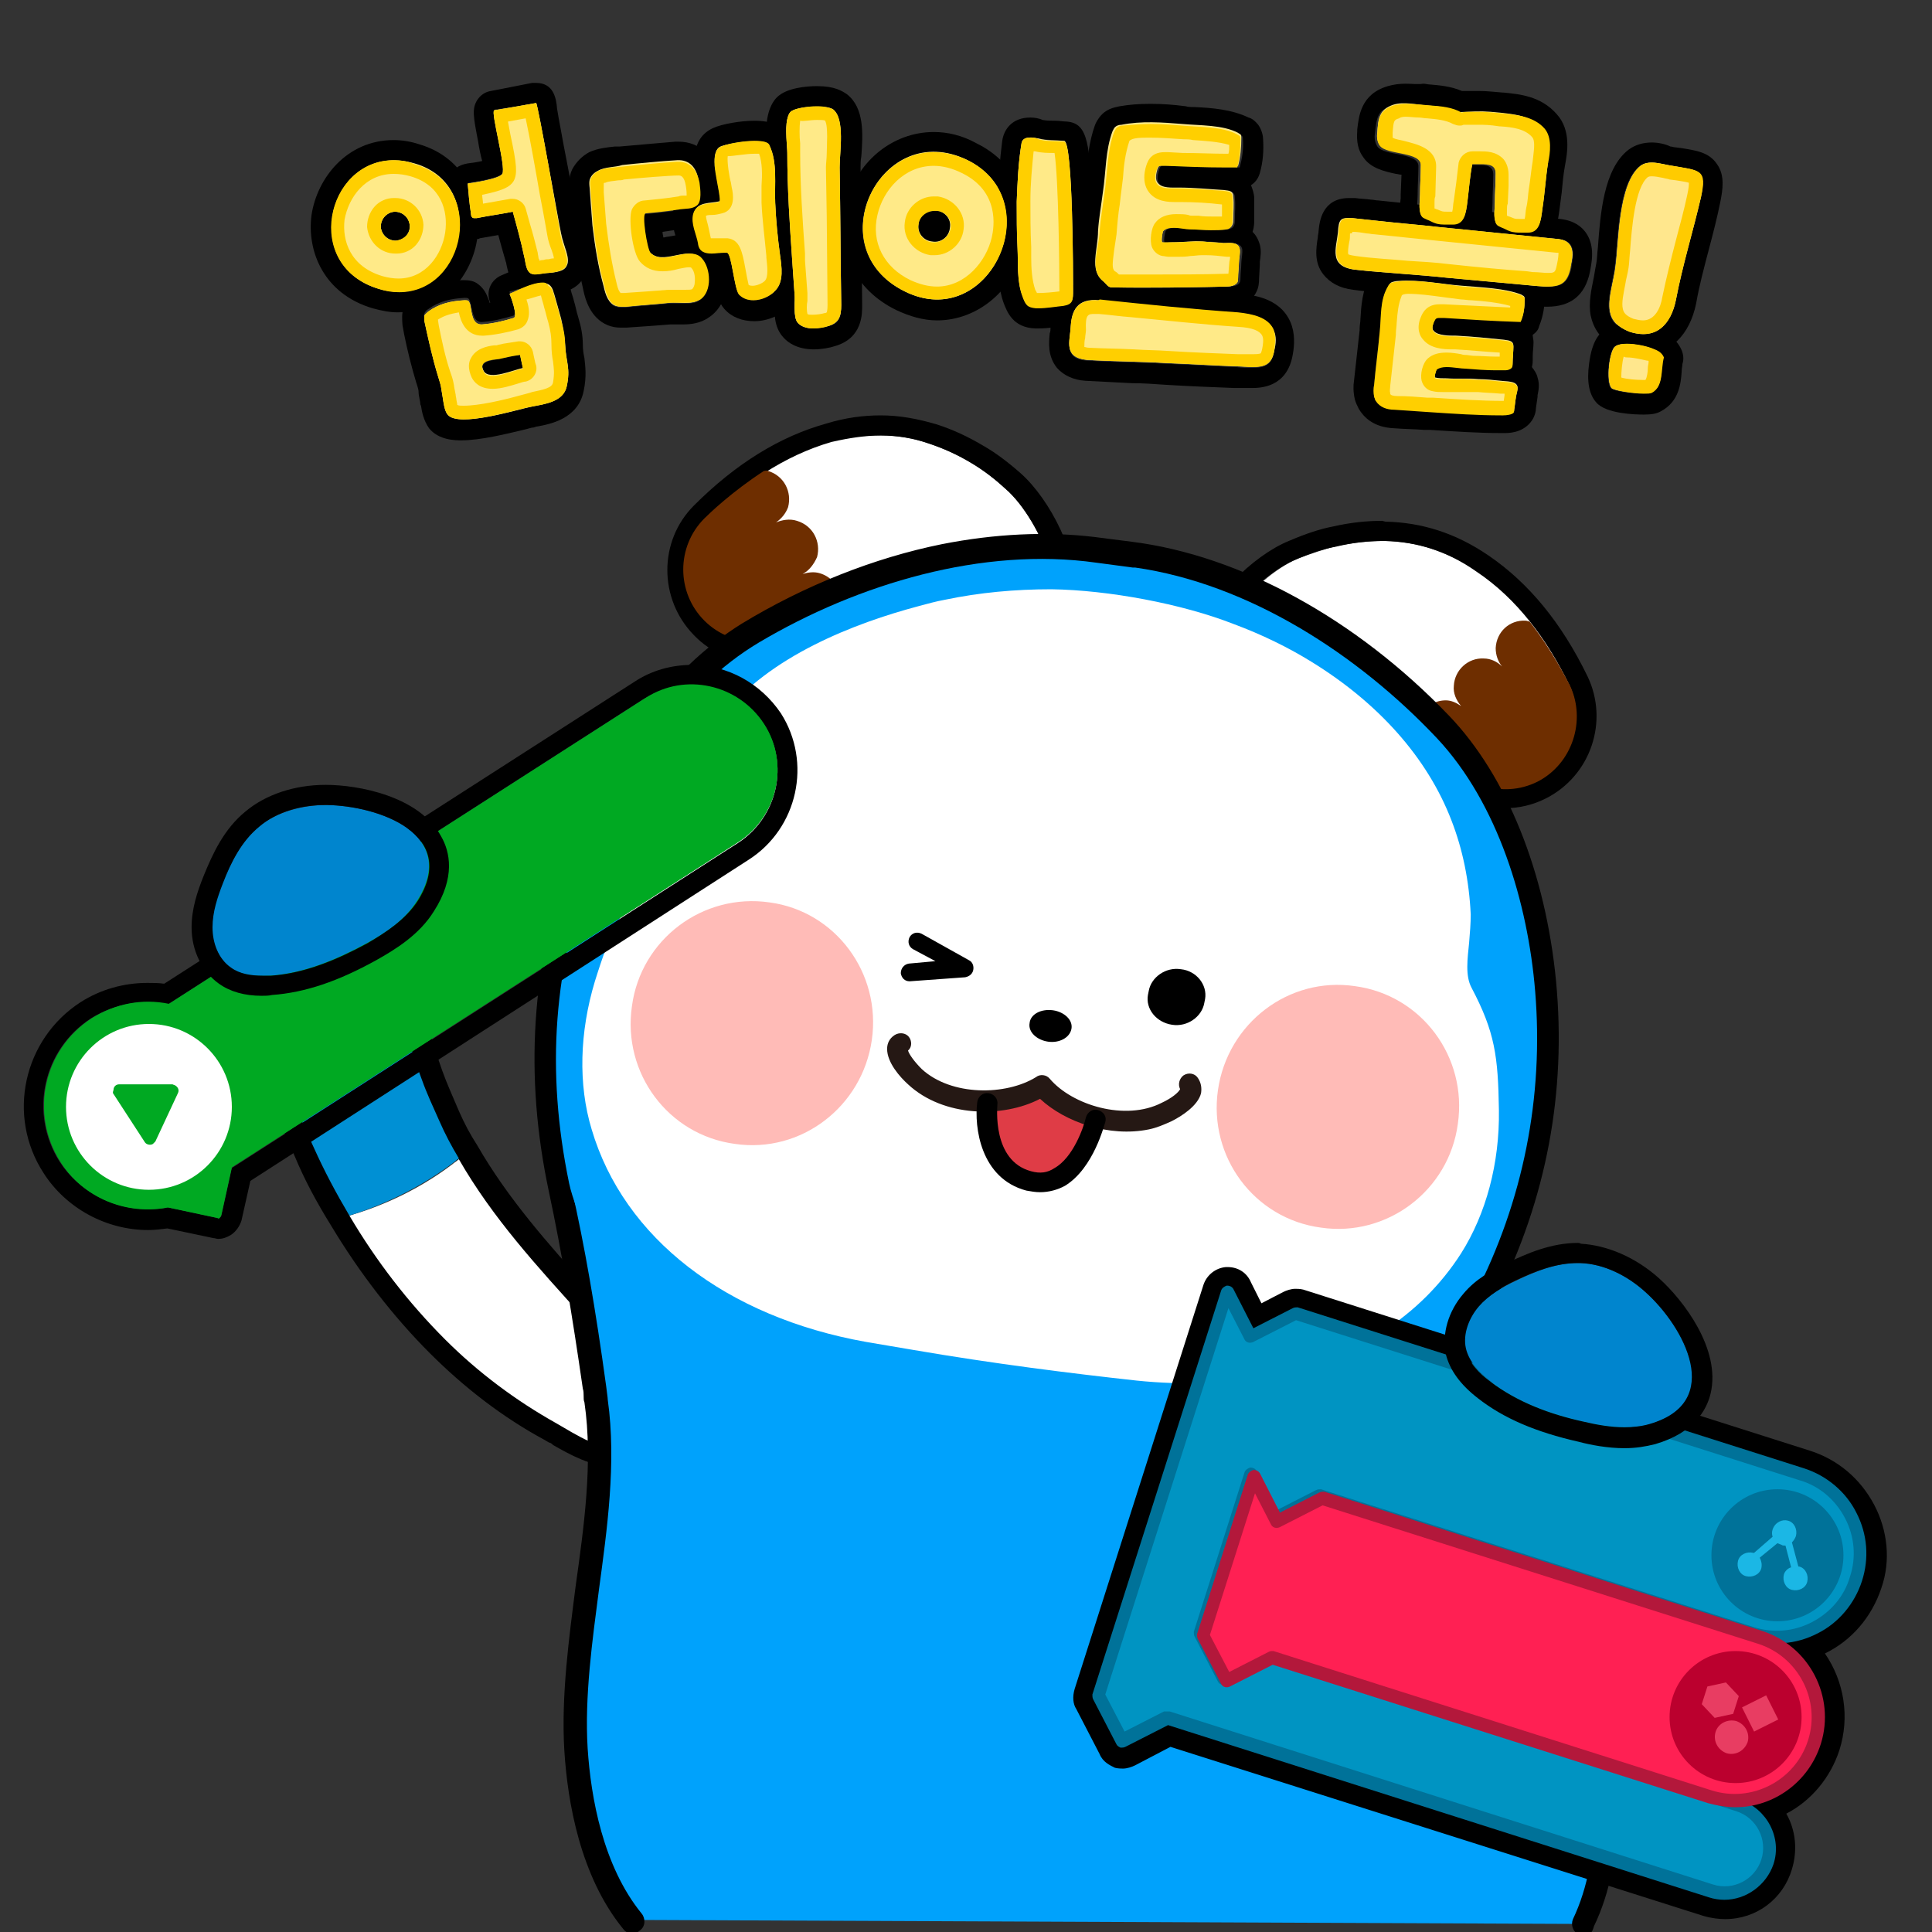 <svg xml:space="preserve" style="enable-background:new 0 0 240 240;" viewBox="0 0 240 240" y="0px" x="0px" xmlns:xlink="http://www.w3.org/1999/xlink" xmlns="http://www.w3.org/2000/svg" id="레이어_5" version="1.1">
<rect x="0" y="0" width="240" height="240" fill="#333333" stroke="none"/>
<style type="text/css">
	.st0{fill:#FFFFFF;}
	.st1{fill:#0090D4;}
	.st2{fill:#6E2E00;}
	.st3{fill-rule:evenodd;clip-rule:evenodd;fill:#00A2FC;}
	
		.st4{fill-rule:evenodd;clip-rule:evenodd;fill:#FFFFFF;stroke:#000000;stroke-width:1.5;stroke-linecap:round;stroke-linejoin:round;stroke-miterlimit:10;}
	.st5{fill-rule:evenodd;clip-rule:evenodd;fill:#FFFFFF;}
	.st6{fill:#008C2E;}
	.st7{fill:#00A922;}
	.st8{fill:none;}
	.st9{fill-rule:evenodd;clip-rule:evenodd;fill:#00A922;}
	.st10{fill-rule:evenodd;clip-rule:evenodd;fill:#FFBBB7;}
	.st11{fill:#DF3C46;}
	.st12{fill-rule:evenodd;clip-rule:evenodd;}
	.st13{fill:#251814;}
	.st14{fill:none;stroke:#712500;stroke-linecap:round;stroke-linejoin:round;stroke-miterlimit:10;}
	.st15{fill:#FFEA88;}
	.st16{fill:#FFCF00;}
	.st17{fill-rule:evenodd;clip-rule:evenodd;fill:#FFEA88;}
	.st18{fill:#FFE78D;}
	.st19{fill:#FFCB00;}
	.st20{fill:#0085CE;}
	.st21{fill:#0094C2;}
	.st22{fill:#007299;}
	.st23{fill-rule:evenodd;clip-rule:evenodd;fill:#007299;}
	.st24{fill-rule:evenodd;clip-rule:evenodd;fill:#1BB7E5;}
	.st25{fill:#FF2053;}
	.st26{fill:#B3183B;}
	.st27{fill-rule:evenodd;clip-rule:evenodd;fill:#BB002E;}
	.st28{fill-rule:evenodd;clip-rule:evenodd;fill:#E83D62;}
</style>
<g>
	<path d="M41.4,103.7c2,0,4,0.7,5.4,2.4c0.4,0.5,0.7,1,0.9,1.5c1.1,2.4,0.9,5.4,1,8c0,0.1,0,0.2,0,0.3c0.1,2.8,0.4,5.4,0.8,7.9
		c0.6,3.6,1.5,7,2.8,10.4c0.6,1.7,1.4,3.4,2.2,5.2c0.7,1.6,1.5,3.1,2.4,4.6c4.2,7.3,9.7,13.3,15.6,19.8c2.6,2.9,12.1,13.1,5,15.8
		c-0.4,0.2-0.9,0.2-1.3,0.2c-2.4,0-5.3-1.9-7.2-3c-5-2.8-9.7-6.3-13.8-10.4c-4.6-4.6-8.6-9.8-11.9-15.4c-1.6-2.7-3.1-5.5-4.4-8.4
		c-3.8-8.2-7.6-17.8-8-26.8c-0.2-4.4,1.7-8.7,5.5-10.8c0.8-0.4,1.6-0.8,2.4-1C39.7,103.8,40.6,103.7,41.4,103.7 M41.4,101.7
		c-1,0-2,0.1-3,0.4c-0.9,0.3-1.9,0.7-2.8,1.2c-4.3,2.4-6.8,7.2-6.6,12.7c0.4,9.7,4.6,19.8,8.1,27.5c1.3,2.9,2.8,5.7,4.5,8.5
		c3.6,6,7.7,11.3,12.2,15.8c4.3,4.3,9.1,7.9,14.2,10.7c0.3,0.2,0.6,0.3,0.9,0.5c2.1,1.2,4.7,2.7,7.3,2.7c0.7,0,1.4-0.1,2-0.4
		c2.5-1,3.4-2.7,3.7-3.9c1.1-4.4-3.3-10-7.7-14.9l-0.2-0.3l-1-1.1c-5.4-6-10.5-11.6-14.4-18.4c-1-1.7-1.7-3.1-2.3-4.4
		c-0.8-1.8-1.5-3.4-2.1-5.1c-1.2-3.3-2.1-6.6-2.7-10.1c-0.4-2.5-0.7-5-0.8-7.6v-0.3c0-0.6,0-1.2-0.1-1.8c0-2.2-0.1-4.7-1.1-6.9
		c-0.4-0.8-0.8-1.4-1.2-1.9C46.7,102.8,44.2,101.7,41.4,101.7L41.4,101.7z"></path>
	<path d="M76.2,182.2c-2.7,0-5.4-1.5-7.5-2.7l-0.1-0.1c-0.1-0.1-0.3-0.2-0.4-0.2c-0.2-0.1-0.3-0.2-0.5-0.3
		c-5.2-2.8-10-6.5-14.3-10.8c-4.5-4.5-8.7-9.9-12.3-15.9c-1.8-2.9-3.3-5.7-4.5-8.6c-3.8-8.4-7.8-18.2-8.1-27.7
		c-0.2-5.7,2.4-10.6,6.9-13.2c0.8-0.5,1.8-0.9,2.9-1.2c1-0.3,2-0.4,3.2-0.4c2.9,0,5.5,1.1,7.3,3.1c0.5,0.6,0.9,1.3,1.3,2
		c1,2.2,1.2,4.7,1.2,7.1c0.1,0.6,0.1,1.2,0.1,1.8v0.3c0.1,2.3,0.3,4.7,0.8,7.5c0.6,3.4,1.5,6.6,2.7,10c0.6,1.7,1.3,3.2,2.1,5.1
		c0.7,1.6,1.4,2.9,2.3,4.3c3.8,6.6,8.7,12.1,13.9,17.9l1.4,1.6l0.2,0.4c4.7,5.2,8.9,10.7,7.8,15.3c-0.3,1.1-1.2,3.1-4,4.2
		C77.8,182.1,77.1,182.2,76.2,182.2z M41.4,102.2c-1.1,0-2,0.1-2.9,0.4c-1,0.3-1.9,0.7-2.7,1.2c-4.2,2.3-6.5,6.9-6.3,12.2
		c0.4,9.3,4.3,19,8.1,27.3c1.2,2.8,2.7,5.5,4.5,8.4c3.6,5.9,7.6,11.2,12.1,15.7c4.2,4.2,9,7.8,14.1,10.6c0.2,0.1,0.3,0.2,0.4,0.2
		c0.2,0.1,0.3,0.2,0.5,0.3c2.1,1.2,4.6,2.6,7,2.6c0.7,0,1.3-0.1,1.8-0.3c2.3-0.9,3.2-2.5,3.4-3.6c1-4.1-3.3-9.6-7.6-14.4l-0.2-0.4
		l-1.4-1.5c-5.3-5.8-10.2-11.3-14-18c-0.9-1.5-1.6-2.9-2.3-4.4c-0.8-1.9-1.5-3.4-2.1-5.1c-1.2-3.4-2.1-6.7-2.7-10.2
		c-0.5-2.9-0.7-5.3-0.8-7.7l0-0.3c0-0.6,0-1.2-0.1-1.7c0-2.2-0.1-4.6-1.1-6.8c-0.3-0.7-0.7-1.3-1.1-1.8
		C46.4,103.2,44,102.2,41.4,102.2z M76.2,180.3c-2.3,0-4.9-1.5-6.8-2.7l-0.7-0.4c-5.2-2.9-9.8-6.4-13.9-10.5
		c-4.6-4.6-8.6-9.8-12-15.5c-1.8-3-3.2-5.7-4.4-8.5c-3.5-7.6-7.6-17.5-8-27c-0.2-4.9,2-9.2,5.8-11.3c0.8-0.4,1.7-0.8,2.5-1
		c0.9-0.2,1.9-0.3,2.7-0.3c2.4,0,4.4,0.9,5.8,2.6c0.4,0.5,0.8,1.1,1,1.6c0.9,2,1,4.4,1,6.7c0,0.5,0,1,0,1.5l0,0.3
		c0.1,2.5,0.3,5,0.8,7.8c0.6,3.6,1.5,7,2.8,10.3c0.5,1.4,1.1,2.7,1.7,4.2l0.4,1c0.6,1.5,1.4,3,2.4,4.5c4.1,7.1,9.5,13,15.2,19.3
		l0.7,0.7c2.5,2.8,8.3,9.3,7.3,13.4c-0.3,1.3-1.3,2.3-2.8,2.8C77.2,180.3,76.6,180.3,76.2,180.3z M41.4,104.2
		c-0.8,0-1.6,0.1-2.5,0.3c-0.7,0.2-1.5,0.6-2.3,1c-3.4,1.9-5.4,5.9-5.2,10.3c0.4,9.3,4.5,19.1,8,26.6c1.2,2.7,2.6,5.4,4.4,8.4
		c3.3,5.6,7.3,10.8,11.8,15.3c4,4,8.6,7.5,13.7,10.3l0.7,0.4c1.8,1.1,4.3,2.5,6.3,2.5c0.3,0,0.8,0,1.1-0.1c1.3-0.5,2-1.2,2.2-2.2
		c0.9-3.7-4.9-10.1-7.1-12.5l-0.6-0.7c-5.7-6.3-11.1-12.3-15.3-19.5c-1-1.6-1.8-3.1-2.4-4.6l-0.4-1c-0.7-1.5-1.3-2.8-1.8-4.2
		c-1.3-3.3-2.2-6.8-2.8-10.5c-0.5-2.8-0.7-5.4-0.8-8l0-0.3c0-0.5,0-1,0-1.5c0-2.2-0.1-4.4-0.9-6.3c-0.2-0.5-0.5-0.9-0.8-1.4
		C45.2,105,43.5,104.2,41.4,104.2z"></path>
</g>
<g>
	<g>
		<g>
			<path d="M57,144c4.2,7.3,9.7,13.3,15.6,19.8c2.6,2.9,12.1,13.1,5,15.8c-2.6,1-6.2-1.5-8.5-2.8
				c-5-2.8-9.7-6.3-13.8-10.4c-4.6-4.6-8.6-9.8-11.9-15.4C47.3,149.9,52.4,147.7,57,144z" class="st0"></path>
		</g>
	</g>
</g>
<g>
	<g>
		<g>
			<path d="M48.8,115.5c0,0.1,0,0.2,0,0.3c0.1,2.8,0.4,5.4,0.8,7.9c0.6,3.6,1.5,7,2.8,10.4c0.6,1.7,1.4,3.4,2.2,5.2
				c0.7,1.6,1.5,3.1,2.4,4.6c-4.7,3.7-9.7,5.9-13.6,7.1c-1.6-2.7-3.1-5.5-4.4-8.4c-3.8-8.2-7.6-17.8-8-26.8
				c-0.2-4.4,1.7-8.7,5.5-10.8c0.8-0.4,1.6-0.8,2.4-1c2.8-0.8,5.9-0.3,7.9,2c0.4,0.5,0.7,1,0.9,1.5C48.9,110,48.7,112.9,48.8,115.5z" class="st1"></path>
		</g>
	</g>
</g>
<g>
	<g>
		<g>
			<g>
				<g>
					<g>
						<path d="M172.1,67.2c-1.9,0-3.9,0.2-5.9,0.6c-1.7,0.4-3.4,1-5,1.6c-5.2,2.2-13.8,11.3-9.5,17.4
							c3.1,4.4,9.4-2.2,12.4-3.8c6.7-3.5,12.4,4.4,15.1,9.8c2.2,4.4,7.5,6.2,11.8,4c4.4-2.2,6.2-7.5,4-11.9
							c-2.7-5.4-6.4-10.6-11.5-14C179.7,68.5,176.1,67.3,172.1,67.2z" class="st0"></path>
						<path d="M171.7,67.2c0.1,0,0.2,0,0.3,0c4,0.1,7.7,1.2,11.4,3.8c5.1,3.4,8.8,8.5,11.5,14c2.1,4.4,0.3,9.7-4,11.9
							c-1.3,0.6-2.6,0.9-4,0.9c-3.2,0-6.3-1.8-7.9-4.9c-2.2-4.5-6.5-10.7-11.8-10.7c-1.1,0-2.2,0.3-3.4,0.9
							c-2.3,1.2-6.4,5.3-9.6,5.3c-1,0-2-0.4-2.7-1.5c-4.4-6.1,4.3-15.3,9.5-17.4c1.6-0.7,3.3-1.3,5-1.6
							C168.1,67.4,169.9,67.2,171.7,67.2 M171.7,64.7c-1.9,0-3.9,0.2-6.1,0.7c-1.6,0.3-3.4,0.9-5.5,1.8c-4.4,1.8-10.2,7.3-11.8,13
							c-0.9,3.1-0.5,5.9,1.2,8.2c1.2,1.7,2.8,2.5,4.8,2.5c3,0,6.1-2.2,8.5-4c0.9-0.7,1.7-1.3,2.3-1.5c0.8-0.4,1.5-0.6,2.2-0.6
							c3.6,0,7.3,4.8,9.5,9.3c1.9,3.9,5.8,6.3,10.1,6.3c1.8,0,3.5-0.4,5.1-1.2c5.6-2.8,7.9-9.6,5.2-15.2c-3.2-6.6-7.3-11.6-12.3-15
							c-4.1-2.8-8.3-4.1-12.8-4.2L171.7,64.7L171.7,64.7z"></path>
					</g>
				</g>
			</g>
		</g>
		<g>
			<g>
				<path d="M179.6,87c0.7,0,1.3,0.3,1.9,0.7c-0.6-0.7-1-1.6-0.9-2.5c0.1-2,1.8-3.5,3.7-3.4c0.9,0,1.7,0.4,2.3,1
					c-0.5-0.6-0.8-1.4-0.8-2.3c0.1-2,1.7-3.5,3.7-3.4c0.2,0,0.3,0.1,0.5,0.1c2.9,3.7,4.6,7.2,5,7.9c2.1,4.4,0.3,9.8-4,12
					c-4.4,2.2-9.7,0.4-11.8-4c-0.6-1.3-1.6-2.8-2.7-4.2C177.1,87.7,178.3,87,179.6,87" class="st2"></path>
			</g>
		</g>
	</g>
</g>
<g>
	<g>
		<g>
			<g>
				<path d="M115.4,55.1c1.8,0.6,3.6,1.4,5.4,2.5c1.5,0.9,2.9,2,4.2,3.2c4.2,3.7,9.5,15.2,3.4,19.5
					c-4.4,3.2-8.1-5.1-10.5-7.6c-5.3-5.5-13.2,0.2-17.5,4.4c-3.5,3.5-9.1,3.4-12.5-0.1s-3.4-9.1,0-12.6c4.3-4.3,9.5-7.9,15.4-9.6
					C107.7,53.8,111.6,53.8,115.4,55.1z" class="st0"></path>
				<path d="M109.4,54.1c2.1,0,4,0.3,6,1c1.8,0.6,3.6,1.4,5.4,2.5c1.5,0.9,2.9,2,4.2,3.2c4.2,3.7,9.5,15.2,3.4,19.5
					c-0.7,0.5-1.4,0.7-2,0.7c-3.5,0-6.5-6.2-8.5-8.3c-1.6-1.6-3.3-2.3-5.2-2.3c-4.4,0-9.2,3.7-12.3,6.7c-1.7,1.7-4,2.6-6.2,2.6
					c-2.3,0-4.5-0.9-6.3-2.6c-3.4-3.5-3.4-9.1,0-12.6c4.3-4.3,9.5-7.9,15.4-9.6C105.5,54.4,107.5,54.1,109.4,54.1 M109.4,51.6
					c-2.2,0-4.4,0.3-6.7,1c-5.8,1.6-11.3,5-16.5,10.2c-4.4,4.4-4.4,11.6,0,16.1c2.1,2.2,5,3.4,8.1,3.4c3,0,5.8-1.2,8-3.3
					c3.8-3.7,7.7-6,10.5-6c1.3,0,2.4,0.5,3.4,1.5c0.4,0.4,1,1.3,1.7,2.2c2.1,3,4.8,6.8,8.6,6.8c1.2,0,2.4-0.4,3.5-1.2
					c2.3-1.7,3.6-4.2,3.8-7.4c0.3-5.9-3.4-12.9-7-16.1c-1.7-1.5-3.2-2.6-4.6-3.4c-2-1.2-4-2.1-5.9-2.7
					C113.9,52,111.7,51.6,109.4,51.6L109.4,51.6z"></path>
			</g>
		</g>
	</g>
</g>
<g>
	<g>
		<path d="M101.8,71.2c-0.7-0.2-1.4-0.1-2.1,0.1c0.8-0.4,1.4-1.2,1.8-2.1c0.5-1.9-0.5-3.9-2.5-4.5
			c-0.9-0.3-1.9-0.1-2.6,0.2c0.7-0.5,1.2-1.1,1.5-1.9c0.5-1.9-0.5-3.9-2.5-4.5c-0.2-0.1-0.3,0-0.5,0c-4,2.6-6.8,5.3-7.4,5.9
			c-3.5,3.5-3.5,9.2,0,12.7s9.3,3.5,12.9,0.1c1-1,2.5-2.1,4-3.2C104.1,72.7,103.2,71.6,101.8,71.2" class="st2"></path>
	</g>
</g>
<g>
	<g>
		<g>
			<g>
				<g>
					<path d="M196.8,239c8.4-17.4-3.8-48.2-9.2-59.1c-1.1-2.2-2.5-4.5-4-6.8c-1-1.7-2.1-3.4-3.1-5.1
						c0.5-1,1.1-1.9,1.7-2.9c0.9-1.4,1.7-2.8,2.4-4.2c6-12,8.5-25,7.2-38.5c-1.2-13.1-5.9-24.8-12.9-32.1
						c-11.3-11.8-25.4-19.5-38.5-21.2l-4.7-0.6c-5.7-0.8-11.9-0.5-18.4,0.8c-8.2,1.7-16.7,5-24.3,9.7c-8.6,5.2-16.2,15.3-20.7,27.7
						c-4.9,13.4-5.8,26.8-2.7,41.1c1.6,7.2,2.9,15.2,4.3,24.5l0.2,1.7c2,14-3.5,29.1-2.6,43.2c0.5,7.2,2.3,15.5,7,21.3" class="st3"></path>
					<path d="M197.2,239.2l-0.9-0.4c3.6-7.4,3.8-18.1,0.5-31.7c-2.5-10.4-6.7-20.8-9.7-27c-1-1.9-2.2-4.1-4-6.7
						c-0.5-0.9-1-1.7-1.6-2.6c-0.5-0.9-1.1-1.7-1.6-2.6l-0.1-0.2l0.1-0.2c0.4-0.7,0.8-1.4,1.2-2.1c0.2-0.3,0.3-0.5,0.5-0.8
						c0.9-1.4,1.7-2.8,2.4-4.2c6-12.1,8.4-24.9,7.1-38.2c-1.2-13-5.8-24.6-12.8-31.8c-11.2-11.7-25.1-19.4-38.2-21l-4.7-0.6
						c-5.6-0.8-11.7-0.5-18.2,0.8c-8.4,1.7-16.8,5.1-24.1,9.6c-8.6,5.2-16,15.2-20.5,27.4c-4.9,13.3-5.7,26.7-2.7,40.8
						c1.6,7.1,2.9,14.9,4.3,24.5l0.2,1.7c1.1,7.6,0,15.7-1.1,23.4c-0.9,6.6-1.9,13.4-1.5,19.8c0.4,6.2,2,15,6.9,21l-0.8,0.6
						c-5.1-6.3-6.7-15.2-7.1-21.6c-0.4-6.5,0.5-13.4,1.5-20c1.1-7.7,2.2-15.7,1.1-23.2l-0.2-1.7c-1.4-9.6-2.7-17.4-4.3-24.5
						c-3.1-14.3-2.2-27.9,2.7-41.4c4.5-12.5,12.1-22.7,20.9-28c7.5-4.6,15.9-8,24.5-9.8c6.7-1.3,12.9-1.6,18.6-0.8l4.7,0.6
						c13.3,1.7,27.5,9.5,38.8,21.4c7.1,7.4,11.8,19.2,13,32.4c1.3,13.5-1.1,26.5-7.3,38.8c-0.7,1.4-1.5,2.8-2.4,4.2
						c-0.2,0.3-0.3,0.5-0.5,0.8c-0.4,0.6-0.7,1.2-1.1,1.8c0.5,0.8,0.9,1.5,1.4,2.3c0.5,0.9,1,1.7,1.5,2.6c1.8,2.7,3,4.9,4,6.8
						C188.8,181.3,207.2,218.7,197.2,239.2z"></path>
				</g>
				<g>
					<path d="M196.8,240c-0.1,0-0.3,0-0.4-0.1c-0.5-0.2-0.7-0.8-0.5-1.3c7.6-15.8-2.2-44-9.2-58.2c-1.1-2.2-2.4-4.4-3.9-6.7
						c-1-1.6-2.1-3.4-3.1-5.2c-0.2-0.3-0.2-0.7,0-1c0.5-1,1.1-1.9,1.7-2.8c0.9-1.4,1.7-2.8,2.4-4.2c5.9-11.9,8.3-24.7,7.1-38
						c-1.2-12.9-5.8-24.4-12.6-31.5c-11.2-11.6-25-19.2-37.9-20.9l-4.7-0.6c-5.6-0.8-11.7-0.5-18.1,0.8c-8.1,1.7-16.4,5-24,9.6
						c-8.4,5.1-15.8,15-20.3,27.2c-4.9,13.2-5.7,26.4-2.7,40.6c1.6,7.2,3,15.3,4.3,24.6c0,0,0.2,1.5,0.2,1.6l0,0
						c1.1,7.7,0,15.7-1.1,23.5c-0.9,6.6-1.8,13.4-1.4,19.8c0.4,6.2,1.9,14.8,6.8,20.8c0.3,0.4,0.3,1.1-0.1,1.4
						c-0.4,0.4-1.1,0.3-1.4-0.1c-5.2-6.4-6.8-15.4-7.2-21.9c-0.4-6.6,0.5-13.5,1.4-20.2c1.1-7.7,2.2-15.6,1.1-23l0,0
						c-0.1-0.3-0.1-0.8-0.2-1.7c-1.3-9.3-2.7-17.3-4.2-24.4c-3.1-14.5-2.2-28.1,2.7-41.7c4.5-12.7,12.2-22.9,21-28.3
						c7.8-4.7,16.3-8.1,24.7-9.8c6.6-1.3,12.9-1.6,18.7-0.9l4.7,0.6c13.4,1.7,27.6,9.5,39.1,21.5c7.1,7.4,11.9,19.3,13.2,32.7
						c1.3,13.7-1.2,26.9-7.3,39.1c-0.7,1.5-1.6,2.9-2.5,4.3c-0.5,0.8-1,1.6-1.4,2.4c0.9,1.6,1.9,3.2,2.8,4.6c1.5,2.4,2.9,4.7,4,6.9
						c7.2,14.5,17.2,43.5,9.2,60C197.5,239.8,197.2,240,196.8,240z"></path>
					<path d="M196.8,240.5c-0.1,0-0.4,0-0.7-0.2c-0.7-0.3-1-1.2-0.7-1.9c7.5-15.7-2.2-43.7-9.2-57.8c-1-2.1-2.3-4.2-3.9-6.6
						c-0.9-1.4-2-3.3-3.1-5.2c-0.3-0.4-0.3-1.1,0-1.5c0.5-1,1.1-1.9,1.7-2.8c0.9-1.4,1.7-2.8,2.4-4.1c5.9-11.8,8.2-24.5,7-37.7
						c-1.2-12.8-5.7-24.2-12.5-31.2c-11.1-11.5-24.8-19.1-37.6-20.8l-4.7-0.6c-5.5-0.8-11.5-0.5-17.9,0.8c-8.1,1.7-16.3,5-23.8,9.5
						c-8.3,5-15.6,14.9-20.1,26.9c-4.8,12.9-5.7,26.1-2.7,40.3c1.6,7,3,15.1,4.3,24.6c0.2,1.5,0.2,1.6,0.2,1.7
						c1.1,7.8-0.1,16.2-1.1,23.6c-0.8,6.2-1.8,13.2-1.4,19.7c0.4,6.1,1.9,14.6,6.7,20.5c0.5,0.6,0.5,1.6-0.2,2.1
						c-0.2,0.2-0.6,0.4-1,0.4c-0.4,0-0.8-0.2-1.1-0.6c-5.3-6.5-6.9-15.7-7.3-22.2c-0.4-6.8,0.6-14,1.4-20.3c1-7.2,2.2-15.4,1.1-22.9
						c-0.1-0.2-0.1-0.5-0.1-0.9c0-0.2,0-0.5-0.1-0.8c-1.3-9-2.6-16.9-4.2-24.4c-3.1-14.5-2.2-28.3,2.7-42
						c4.5-12.6,12.2-23,21.2-28.6c7.9-4.8,16.5-8.2,24.9-9.9c6.6-1.3,13-1.6,18.9-0.9l4.7,0.6c13.5,1.7,27.9,9.6,39.4,21.6
						c7.2,7.5,12,19.5,13.3,33c1.3,13.8-1.2,27-7.4,39.4c-0.7,1.5-1.6,3-2.5,4.3c-0.4,0.7-0.9,1.4-1.3,2.1c0.7,1.3,1.6,2.7,2.7,4.3
						c1.3,2.1,2.9,4.6,4,6.9c7.2,14.6,17.3,43.7,9.2,60.4C197.8,240.2,197.3,240.5,196.8,240.5z M129.3,68.6c2.2,0,4.4,0.1,6.5,0.4
						l4.7,0.6c13,1.7,26.9,9.4,38.2,21c6.9,7.2,11.5,18.8,12.7,31.8c1.2,13.4-1.2,26.3-7.2,38.3c-0.7,1.4-1.5,2.8-2.4,4.2
						c-0.6,0.9-1.2,1.8-1.7,2.8c-0.1,0.2-0.1,0.4,0,0.5c1.1,1.9,2.2,3.8,3.1,5.2c1.6,2.4,2.9,4.6,3.9,6.7c7,14.3,16.9,42.7,9.2,58.6
						c-0.1,0.2,0,0.5,0.2,0.6l0.2,0.1c0,0,0,0,0.1,0c0.1,0,0.3,0,0.5-0.3c3.7-7.7,6-28.9-9.2-59.5c-1.1-2.3-2.6-4.7-4-6.9
						c-1.2-1.8-2.1-3.3-2.8-4.6l-0.1-0.2l0.1-0.2c0.4-0.8,0.9-1.6,1.4-2.4c0.9-1.4,1.8-2.8,2.5-4.3c6.1-12.2,8.5-25.3,7.3-38.8
						c-1.3-13.3-6.1-25.1-13.1-32.4C168,78,153.8,70.2,140.5,68.5l-4.7-0.6c-5.8-0.7-12-0.4-18.5,0.9c-8.3,1.7-16.7,5-24.5,9.7
						c-8.8,5.4-16.4,15.6-20.8,28c-4.9,13.5-5.8,27.1-2.7,41.4c1.6,7.4,2.9,15.4,4.2,24.4c0,0.3,0.1,0.6,0.1,0.9
						c0,0.3,0.1,0.6,0.1,0.8c1.1,7.7,0,15.9-1.1,23.2c-0.8,6.3-1.8,13.4-1.4,20.1c0.4,6.4,1.9,15.3,7.1,21.6
						c0.1,0.1,0.2,0.2,0.3,0.2c0.1,0,0.2,0,0.3-0.1c0.2-0.2,0.2-0.5,0.1-0.7c-5-6.1-6.5-14.8-6.9-21.1c-0.4-6.6,0.6-13.7,1.4-19.9
						c1-7.3,2.2-15.6,1.1-23.4c0-0.2-0.2-1.6-0.2-1.6c-1.3-9.5-2.7-17.5-4.3-24.6c-3-14.4-2.2-27.8,2.7-40.9
						c4.5-12.3,12-22.3,20.5-27.5c7.6-4.6,16-7.9,24.2-9.7C121.6,69,125.5,68.6,129.3,68.6z"></path>
				</g>
			</g>
		</g>
	</g>
</g>
<g>
	<g>
		<path d="M124.5,171.3" class="st4"></path>
	</g>
</g>
<g>
	<g>
		<path d="M135.8,74" class="st4"></path>
	</g>
</g>
<g>
	<path d="M74.3,159.6c0.2-3.9-2.8-8.8-3.6-12.6c-2.9-14-2-27,3.1-40.4c3.9-10.3,10.9-21.1,20.5-26.8
		c12.3-7.3,27.8-11.9,41.9-9.9c0,0,0.1,0,0.3,0h-0.3l4.5,0.6c0.2,0,0.3,0,0.3,0c14.1,2,27.7,10.8,37.5,21.2
		c7.6,8.1,11.3,20.5,12.2,31.4c1.1,13.2-1.5,26.1-7.5,37.8c-1.8,3.5-4.7,7-6,10.7l-55.5,8.4L74.3,159.6z" class="st3"></path>
</g>
<g>
	<g>
		<path d="M158.1,170.8c10.3-2.1,18.4-7.3,23.4-15.1c3.1-4.9,4.8-11.2,4.7-17.8c-0.1-6.7-0.5-9.7-3.4-15.2
			c-0.8-1.5-0.5-3.6-0.3-5.6c0.1-1.2,0.2-2.4,0.2-3.5c-0.2-4.2-1-8.1-2.4-11.7c-3-7.8-9.1-14.6-17.4-19.7c-2.9-1.8-6.2-3.4-9.7-4.7
			c-6.4-2.5-15.5-4.2-22.6-4.3c-4.5,0-8.9,0.4-13.2,1.3c-1.1,0.2-2.2,0.5-3.3,0.8c-7.9,2.1-18.6,6.2-24.4,13.7
			c-2.4,3.1-4.2,6.6-5.6,10.6c-0.4,1-0.6,2.2-0.8,3.4c-0.4,2-0.7,4.1-1.9,5.3c-4.2,4.5-5.5,7.2-7.5,13.6c-1.9,6.3-2.1,12.8-0.4,18.4
			c4,13.5,16.7,23.3,34.1,26.4l5.9,1c9.9,1.7,19.5,2.9,27.7,3.8C147,172.1,152.8,171.9,158.1,170.8z" class="st5"></path>
	</g>
</g>
<g>
	<g>
		<path d="M27.3,151.3c-0.1,0.1-0.2,0.1-0.3,0l-6.1-1.3c0,0,0,0-0.1,0c-5.1,1-10.5-1.2-13.3-5.7
			c-3.8-6-2.1-13.9,3.9-17.8c2.9-1.8,6.2-2.5,9.6-1.8l59.2-38c4.9-3.2,11.5-1.7,14.7,3.2c3.2,4.9,1.7,11.5-3.2,14.7L28.8,145
			l-1.3,5.9C27.4,151.2,27.3,151.3,27.3,151.3z M21.2,149.4l5.6,1.2l1.2-5.7c0-0.1,0.1-0.2,0.2-0.2l63.1-40.5c4.6-3,5.9-9.1,3-13.7
			c-3-4.6-9.1-5.9-13.7-3l-59.3,38.1c-0.1,0.1-0.2,0.1-0.3,0c-3.2-0.7-6.4-0.1-9.2,1.6c-5.6,3.6-7.3,11.1-3.6,16.8
			c2.7,4.2,7.8,6.4,12.7,5.3C21,149.3,21.1,149.3,21.2,149.4z" class="st6"></path>
		<path d="M85.9,85.1c3.5,0,6.9,1.7,9,4.9c3.2,4.9,1.7,11.5-3.2,14.7l-62.9,40.4l-1.3,5.9c0,0.1-0.1,0.2-0.2,0.2s-0.1,0.1-0.2,0.1
			H27l-6.1-1.3c0,0,0,0-0.1,0c-0.8,0.2-1.7,0.2-2.5,0.2c-4.3,0-8.5-2.2-10.9-5.9c-3.8-6-2.1-13.9,3.9-17.8c2.1-1.3,4.5-2,6.9-2
			c0.9,0,1.8,0.1,2.6,0.3l59.2-38C81.9,85.7,83.9,85.1,85.9,85.1 M21,125.6L21,125.6c-1-0.2-1.8-0.3-2.7-0.3c-2.3,0-4.5,0.7-6.5,1.9
			c-5.6,3.6-7.3,11.1-3.6,16.8c2.3,3.5,6.2,5.6,10.2,5.6c0.8,0,1.7-0.1,2.5-0.3H21c0.1,0,0.2,0,0.2,0.1l5.6,1.2l1.2-5.7
			c0-0.1,0.1-0.2,0.2-0.2l63.1-40.5c4.6-3,5.9-9.1,3-13.7c-1.9-2.9-5.1-4.6-8.4-4.6c-1.8,0-3.7,0.5-5.3,1.6l-59.3,38.1
			C21.1,125.6,21.1,125.6,21,125.6 M85.9,82.6L85.9,82.6c-2.5,0-5,0.7-7.1,2.1l-58.4,37.5c-0.7-0.1-1.4-0.1-2.1-0.1
			c-2.9,0-5.8,0.8-8.3,2.4c-7.1,4.6-9.2,14.1-4.6,21.2c2.8,4.4,7.8,7.1,13,7.1c0.8,0,1.6-0.1,2.4-0.2l5.7,1.2c0.2,0,0.4,0.1,0.6,0.1
			c0.6,0,1.1-0.2,1.6-0.5c0.6-0.4,1.1-1.1,1.3-1.8l1.1-4.9L93,106.8c6.1-3.9,7.9-12.1,4-18.2C94.5,84.9,90.4,82.6,85.9,82.6
			L85.9,82.6z M21,128.1c0.6,0,1.1-0.2,1.6-0.5l59.3-38.1c1.2-0.8,2.6-1.2,4-1.2c2.5,0,4.9,1.3,6.2,3.4c1.1,1.7,1.4,3.6,1,5.6
			c-0.4,1.9-1.6,3.6-3.2,4.7l-63.1,40.5c-0.6,0.4-1.1,1.1-1.3,1.8l-0.7,3.3L22,147c-0.3-0.1-0.7-0.2-1.1-0.2c-0.2,0-0.4,0-0.6,0.1
			c-0.6,0.1-1.3,0.2-2,0.2c-3.3,0-6.4-1.7-8.1-4.4c-1.4-2.2-1.8-4.7-1.3-7.2s2-4.7,4.2-6c1.6-1,3.3-1.5,5.2-1.5
			c0.7,0,1.4,0.1,2.1,0.2C20.6,128.1,20.8,128.1,21,128.1L21,128.1z"></path>
	</g>
	<path d="M27.3,151.3c-0.1,0.1-0.2,0.1-0.3,0l-6.1-1.3c0,0,0,0-0.1,0c-5.1,1-10.5-1.2-13.3-5.7
		c-3.8-6-2.1-13.9,3.9-17.8c2.9-1.8,6.2-2.5,9.6-1.8l59.2-38c4.9-3.2,11.5-1.7,14.7,3.2s1.7,11.5-3.2,14.7L28.8,145l-1.3,5.9
		C27.4,151.2,27.3,151.3,27.3,151.3z" class="st7"></path>
	<path d="M11.6,126.9c2.9-1.9,6.3-2.4,9.4-1.7l59.3-38.1c4.8-3.1,11.1-1.7,14.2,3.1c3.1,4.8,1.7,11.1-3.1,14.2
		l-63.1,40.5l0,0L27,151l-6.1-1.3v-0.1c-4.9,1.1-10.2-1-13.1-5.5C4.1,138.4,5.8,130.6,11.6,126.9z" class="st8"></path>
	<circle r="10.3" cy="137.5" cx="18.5" class="st0"></circle>
	<path d="M14.1,135.9l3.9,6c0.2,0.3,0.7,0.4,1,0.2c0.1-0.1,0.2-0.2,0.3-0.3l2.8-6c0.2-0.4,0-0.8-0.4-1
		c-0.1,0-0.2-0.1-0.3-0.1h-6.6c-0.4,0-0.7,0.3-0.7,0.7C14,135.7,14,135.8,14.1,135.9z" class="st9"></path>
</g>
<g>
	<g>
		<path d="M151.3,135.4c-1.2,8.3,4.5,16,12.8,17.1c8.2,1.2,15.9-4.6,17-12.9c1.2-8.3-4.5-16-12.8-17.1
			C160.1,121.3,152.5,127.1,151.3,135.4" class="st10"></path>
	</g>
</g>
<g>
	<g>
		<path d="M78.5,125c-1.2,8.3,4.5,16,12.8,17.1c8.2,1.2,15.8-4.6,17-12.9c1.2-8.3-4.5-16-12.7-17.1
			C87.3,110.9,79.6,116.7,78.5,125" class="st10"></path>
	</g>
</g>
<polygon points="129.3,135.4 122.6,137.7 123.6,143.9 127.5,147 132.2,145.9 135.7,141.2 136.3,138.8" class="st11"></polygon>
<g>
	<g>
		<g>
			<path d="M127.9,127.1c-0.2,1.1,0.9,2.1,2.3,2.3s2.7-0.5,2.9-1.6s-0.9-2.1-2.3-2.3C129.3,125.3,128,126,127.9,127.1" class="st12"></path>
		</g>
	</g>
	<g>
		<g>
			<g>
				<path d="M145.6,127.3L145.6,127.3c1.9,0.3,3.7-1,4-2.7l0.1-0.5c0.3-1.8-1.1-3.5-3-3.7c-1.9-0.3-3.7,1-4,2.7
					l-0.1,0.5C142.3,125.3,143.6,127,145.6,127.3" class="st12"></path>
			</g>
		</g>
	</g>
</g>
<g>
	<g>
		<path d="M129.2,136.5c-4.6,2.4-12,2.3-16.4-1.8c-1-0.9-2.6-2.7-2.6-4.4c0-0.7,0.3-1.3,0.9-1.7s1.4-0.3,1.8,0.2
			s0.4,1.3-0.1,1.7c0.1,0.4,0.7,1.3,1.7,2.3c3.7,3.4,10.5,3.3,14.2,1c0.5-0.4,1.3-0.3,1.7,0.2c2.8,3.3,9.4,5.3,13.9,3
			c1.3-0.6,2.1-1.3,2.3-1.7c-0.3-0.6-0.1-1.3,0.4-1.7c0.6-0.4,1.4-0.3,1.8,0.3c0.4,0.6,0.5,1.2,0.4,1.9c-0.4,1.6-2.5,2.9-3.7,3.5
			c-0.9,0.4-1.8,0.8-2.8,1C137.8,141.3,132.3,139.4,129.2,136.5z M112.7,130.7L112.7,130.7L112.7,130.7z" class="st13"></path>
	</g>
</g>
<g>
	<path d="M122.4,75.9" class="st14"></path>
</g>
<path d="M93.7,17.5c1,0,1.7,0.2,1.9,0.6c1,2.1,0.6,4.9,0.7,7.1s0.4,4.3,0.6,6.5c0.2,1.4,0.4,3.3-0.6,4.4c-0.6,0.7-1.7,1.2-2.7,1.2
	c-0.7,0-1.3-0.2-1.8-0.7c-0.6-0.7-0.9-5.1-1.5-5.2c-0.1,0-0.2,0-0.4,0c-0.5,0-1,0.1-1.5,0.1c-0.9,0-1.6-0.2-1.7-1.3
	c-0.1-1.1-0.9-2.5-0.6-3.6c0.4-1.5,2-1.2,3.2-1.5c0.2,0,0.1-0.6,0-1.3c-0.4-1.8-1.2-5,0.3-5.6C90.2,17.9,92.2,17.5,93.7,17.5
	 M93.7,15c-1.7,0-4,0.4-5.1,0.9c-2.9,1.3-2.5,4.7-2,7.1c-1.1,0.3-2.4,1.1-2.9,2.9c-0.4,1.4,0,2.7,0.3,3.7c0.1,0.3,0.2,0.7,0.2,0.9
	c0.2,1.7,1.4,3.5,4.2,3.5c0,0,0,0,0.1,0c0,0.1,0.1,0.3,0.1,0.4c0.4,2,0.6,3.1,1.4,4c0.9,1,2.2,1.5,3.7,1.5c1.7,0,3.5-0.8,4.6-2
	c1.8-1.9,1.5-4.5,1.3-6.2v-0.2c-0.3-2.2-0.5-4.3-0.6-6.4c0-0.5,0-1.2,0-1.8c0-2,0.1-4.2-0.9-6.3C97.3,15.6,95.9,15,93.7,15L93.7,15z"></path>
<path d="M101.5,13.2c0.9,0,1.7,0.1,2,0.4c1.5,1.2,0.7,5.4,0.8,7.2c0.1,5.7,0.2,11.4,0.2,17.1c0,1.5-0.2,2.3-1.6,2.6
	c-0.5,0.1-1.2,0.3-1.9,0.3c-0.7,0-1.5-0.2-1.9-0.7c-0.6-0.7-0.4-2.8-0.4-3.6c-0.1-1.4-0.2-2.9-0.3-4.3c-0.3-4.4-0.7-8.8-0.6-13.2
	c0-0.9-0.3-2.9,0-4.2c0.1-0.4,0.2-0.7,0.4-0.9C98.6,13.5,100.2,13.2,101.5,13.2 M101.5,10.7c-1.3,0-3.8,0.2-5,1.4
	c-0.5,0.5-0.9,1.3-1.1,2.2c-0.3,1.2-0.2,2.8-0.1,3.9c0,0.3,0,0.6,0,0.8c0,4.4,0.3,8.7,0.6,12.9v0.5v0.4c0.1,1.3,0.2,2.6,0.3,3.9
	c0,0.2,0,0.4,0,0.7c0,1.4-0.1,3.2,1.1,4.5c0.6,0.7,1.8,1.5,3.8,1.5c1,0,2-0.2,2.6-0.4c3.5-1,3.4-4.1,3.4-5.1L107,26.8l-0.1-6
	c0-0.3,0-0.9,0.1-1.4c0.2-2.7,0.4-6-1.8-7.7C104.6,11.3,103.7,10.7,101.5,10.7L101.5,10.7z"></path>
<path d="M142.9,15.4c1.4,0,2.8,0.1,4.2,0.2c2.2,0.2,5,0.1,6.9,1.1c0.1,0,0.2,0.1,0.3,0.2s0.1,0.2,0.1,0.4c0.1,1.2-0.1,2.4-0.4,3.5
	c-0.5,0-1.1,0-1.6,0c-2.4,0-4.9-0.1-7.3-0.2c-0.2,0-0.3,0-0.4,0c-0.6,0-0.6,0.1-0.8,0.8c-0.1,0.4-0.2,1,0.1,1.4
	c0.4,0.6,1.3,0.6,2.1,0.6c0.1,0,0.2,0,0.3,0s0.1,0,0.2,0c1.9,0,3.7,0.2,5.6,0.3c0.8,0.1,1.2,0.1,1.2,0.9c0.1,0.9,0,1.8,0,2.7
	c0,0.2,0,0.5-0.1,0.7c-0.1,0.3-0.4,0.4-0.7,0.5c-0.6,0.1-1.3,0.1-1.9,0.1c-0.9,0-1.8-0.1-2.6-0.1c-0.5,0-1.3-0.2-2-0.2
	c-0.6,0-1.1,0.1-1.3,0.4c-0.1,0.2-0.3,1.4-0.1,1.4c0.1,0,0.3,0,0.5,0c0.3,0,0.5,0,0.8,0l0,0c0.1,0,0.1,0,0.2,0c1,0,1.9-0.1,2.9-0.1
	c0.2,0,0.4,0,0.6,0c0.9,0,1.7,0.1,2.6,0.2c0.7,0,1.8-0.1,2,0.7c0.1,0.5-0.1,1.3-0.1,1.8c0,0.6-0.1,1.2-0.1,1.8c0,0.2,0,0.4-0.1,0.6
	c-0.2,0.4-0.9,0.5-1.4,0.5c-3.3,0.1-6.7,0.1-10,0.1c-1.4,0-2.8,0-4.2,0c-0.5,0-0.8-0.5-1.1-0.8c-1.7-1.4-0.5-3.9-0.4-6.1
	c0.1-1.6,0.4-3.2,0.6-4.8c0.3-2.5,0.3-5.1,1.2-7.6c0.1-0.2,0.1-0.3,0.3-0.5c0.2-0.2,0.5-0.3,0.8-0.3
	C140.6,15.5,141.7,15.4,142.9,15.4 M142.9,12.9c-1.4,0-2.7,0.1-3.8,0.3c-0.4,0.1-1.4,0.2-2.2,1c-0.5,0.5-0.8,1.1-0.9,1.4
	c-0.7,2-0.9,4-1.1,5.9c-0.1,0.7-0.1,1.4-0.2,2.2l-0.1,0.9c-0.2,1.3-0.4,2.7-0.5,4.1c0,0.4-0.1,1-0.2,1.5c-0.3,1.9-0.9,4.7,1.6,6.7
	l0.1,0.1c0.4,0.4,1.2,1.2,2.6,1.3c1.4,0,2.8,0,4.2,0c3.3,0,6.7-0.1,10.1-0.1c1.7,0,2.9-0.7,3.5-1.8c0.4-0.7,0.4-1.4,0.4-1.7l0.1-1.8
	c0-0.1,0-0.2,0-0.4c0.1-0.6,0.2-1.4,0-2.1s-0.5-1.2-0.9-1.6c0.2-0.6,0.2-1.1,0.2-1.4s0-0.6,0-0.8c0-0.6,0-1.3,0-2
	c0-0.5-0.2-1.1-0.4-1.6c0.5-0.3,0.9-0.8,1.1-1.5c0.4-1.4,0.5-2.8,0.4-4.3c0-0.2-0.1-1-0.6-1.7c-0.4-0.5-0.8-0.8-1.2-0.9
	c-2.1-1-4.5-1.2-6.7-1.3c-0.4,0-0.8,0-1.1-0.1C145.8,13,144.4,12.9,142.9,12.9L142.9,12.9z"></path>
<path d="M136,37.3c0.2,0,0.4,0,0.6,0c5.8,0.5,11.4,1.1,17.2,1.6c1.8,0.1,3.7,0.5,4.4,2.1c0.4,0.8,0.3,1.7,0.1,2.6
	c-0.3,1.8-1.2,2.1-2.8,2.1c-0.6,0-1.2,0-1.9-0.1c-2.8-0.1-5.8-0.3-8.6-0.4c-3.3-0.2-6.7-0.2-10-0.4c-2.9-0.2-2.1-2.3-2-4
	C133.1,38.9,133.6,37.3,136,37.3 M136,34.8c-1.6,0-5.3,0.6-5.5,5.9c0,0.2,0,0.5-0.1,0.7c-0.1,1.1-0.3,2.8,0.9,4.3
	c0.8,0.9,2,1.5,3.5,1.6c1.9,0.1,3.9,0.2,5.8,0.3c1.4,0,2.8,0.1,4.2,0.2c3.2,0.2,6.1,0.3,8.6,0.4h0.6c0.5,0,1,0,1.4,0
	c1.1,0,4.5,0,5.2-4.2c0.2-1.1,0.3-2.6-0.3-4c-1.4-3.2-5.1-3.4-6.5-3.5c-4.4-0.3-8.9-0.7-13.2-1.2c-1.3-0.1-2.6-0.3-4-0.4
	C136.5,34.9,136.3,34.8,136,34.8L136,34.8z"></path>
<path d="M174.9,34.9c2.2,0,4.5,0.4,6.8,0.6c2.3,0.2,5.3,0.3,7.3,1.1c0.1,0,0.2,0.1,0.3,0.2c0.1,0.1,0.1,0.2,0.1,0.3
	c0,0.9-0.2,1.9-0.5,2.8c-3.2-0.1-6.3-0.3-9.5-0.5c-0.3,0-0.5,0-0.6,0c-0.5,0-0.5,0.1-0.7,0.6c-0.1,0.3-0.3,0.8,0,1.1
	c0.5,0.6,1.9,0.6,2.8,0.6c2,0.1,3.9,0.3,5.9,0.5c0.9,0.1,1.2,0.2,1.2,0.8c0,0.7-0.1,1.4-0.1,2.1c0,0.2,0,0.4-0.1,0.5
	c-0.2,0.2-0.5,0.3-0.8,0.3c-0.4,0-0.8,0-1.2,0c-1.2,0-2.5-0.1-3.7-0.2c-0.6,0-1.5-0.2-2.4-0.2c-0.5,0-0.9,0.1-1.2,0.3
	c-0.1,0.1-0.4,1.1-0.2,1.1c0.3,0.1,0.6,0.1,0.9,0.1h0.1c0.1,0,0.3,0,0.4,0c0.4,0,0.8,0,1.1,0c0.4,0,0.8,0,1.2,0c0.5,0,1.1,0,1.6,0.1
	c0.9,0.1,1.8,0.1,2.8,0.2c0.7,0.1,1.9,0,2.1,0.7c0.1,0.4-0.1,1-0.2,1.4c-0.1,0.5-0.1,0.9-0.2,1.4c0,0.2,0,0.3-0.1,0.4
	c-0.2,0.3-0.8,0.3-1.3,0.3c-0.1,0-0.1,0-0.2,0c-3,0-5.9-0.2-8.9-0.4c-1.5-0.1-3-0.2-4.4-0.3c-0.9-0.1-1.9-0.3-2.3-1.1
	c-0.1-0.2-0.2-0.3-0.2-0.5c-0.1-0.5-0.1-1,0-1.5c0.2-2.2,0.5-4.4,0.7-6.6c0.2-1.9,0.1-3.8,1-5.6c0.1-0.1,0.2-0.3,0.3-0.4
	c0.2-0.2,0.6-0.2,0.9-0.2C174,34.9,174.4,34.9,174.9,34.9 M174.9,32.4c-0.5,0-1,0-1.5,0.1c-0.4,0-1.3,0.1-2.1,0.6
	c-0.7,0.4-1,1-1.1,1.2c-1,1.8-1.1,3.7-1.2,5.3c0,0.4-0.1,0.8-0.1,1.2V41l-0.7,6.3c-0.1,0.6-0.1,1.4,0.1,2.3c0.1,0.4,0.3,0.8,0.5,1.2
	c0.6,1,1.8,2.3,4.4,2.4c1.2,0.1,2.4,0.1,3.7,0.2h0.7c3.2,0.2,6,0.4,9,0.4h0.2c0.6,0,2.2,0,3.3-1.3c0.6-0.7,0.7-1.5,0.7-1.8l0.2-1.4
	c0,0,0-0.1,0-0.2c0.1-0.5,0.3-1.3,0-2.2c-0.1-0.5-0.4-0.9-0.7-1.3c0.1-0.4,0.1-0.7,0.1-0.8c0-0.2,0-0.4,0-0.6c0-0.5,0.1-1.1,0.1-1.7
	c0-0.3-0.1-0.6-0.1-0.9c0.4-0.3,0.7-0.6,0.8-1.1c0.5-1.2,0.7-2.5,0.7-3.8c0-0.8-0.3-1.4-0.7-1.9c-0.4-0.4-0.8-0.6-1.2-0.8
	c-2-0.8-4.6-1-6.8-1.2c-0.4,0-0.8-0.1-1.2-0.1c-0.7-0.1-1.5-0.2-2.2-0.2C178.1,32.6,176.5,32.4,174.9,32.4L174.9,32.4z"></path>
<path d="M167.6,27.1c0.2,0,0.3,0,0.5,0c0.9,0.1,1.8,0.2,2.8,0.3c2.6,0.3,5.3,0.5,7.9,0.8c5,0.5,9.9,1,14.9,1.5
	c0.7,0.1,1.1,0.3,1.4,0.7c0.5,0.7,0.3,1.7,0.1,2.9c-0.4,1.9-1.3,2.3-2.8,2.3c-0.7,0-1.6-0.1-2.7-0.2c-3.3-0.3-6.7-0.6-9.8-0.9
	c-3.8-0.4-7.7-0.5-11.4-1c-3.3-0.4-2.3-2.7-2.1-4.6C166.4,27.5,166.6,27.1,167.6,27.1 M167.6,24.6c-3.4,0-3.7,3-3.8,4.1
	c0,0.3-0.1,0.5-0.1,0.8c-0.2,1.3-0.5,3.1,0.7,4.6c0.8,1,2,1.7,3.7,1.9c2.2,0.3,4.4,0.4,6.6,0.6c1.6,0.1,3.3,0.2,4.9,0.4
	c3.7,0.4,7,0.6,9.8,0.9l0.7,0.1c0.8,0.1,1.5,0.1,2.1,0.1c2.9,0,4.7-1.4,5.3-4.3c0.2-1.1,0.7-3.2-0.5-4.9c-0.5-0.7-1.4-1.5-3.2-1.7
	L179,25.7l-3.9-0.4l-3.9-0.4c-0.3,0-0.6-0.1-0.9-0.1c-0.7-0.1-1.3-0.1-2-0.2C168,24.6,167.8,24.6,167.6,24.6L167.6,24.6z"></path>
<g>
	<path d="M116,18.9c1.3,0,2.7,0.3,4.2,1c8.9,4.3,4.4,17.3-3.8,17.3c-1.3,0-2.6-0.3-4-1C102.9,31.6,107.6,18.9,116,18.9 M116.1,30.1
		c1,0,1.9-0.7,2-1.7c0.1-1.1-0.6-2.1-1.7-2.2c-0.1,0-0.2,0-0.3,0c-1,0-1.9,0.7-2,1.7c-0.1,1.1,0.6,2.1,1.7,2.2
		C115.9,30.1,116,30.1,116.1,30.1 M116,16.4c-5.2,0-9.8,3.8-11,9.3c-1.2,5.3,1.2,10.3,6.3,12.8c1.7,0.8,3.4,1.3,5.1,1.3
		c5.1,0,9.6-3.8,10.9-9.3c1.2-5.3-1.1-10.3-6-12.7C119.5,16.8,117.7,16.4,116,16.4L116,16.4z"></path>
	<path d="M128,17.1c0.4,0,0.7,0.1,1,0.1c1.1,0.2,2.1,0.2,3.2,0.3c1,0.1,1.1,17,1.1,18.5c0,1.2,0,1.7-1.2,1.9c-1,0.1-2.1,0.3-3.1,0.3
		c-0.1,0-0.2,0-0.3,0c-1.1,0-1.3-0.4-1.7-1.5c-0.7-1.9-0.5-3.9-0.6-5.9c-0.1-1.9-0.1-3.8-0.1-5.8c0.1-2.4,0.2-4.9,0.6-7.3
		C127,17.2,127.5,17.1,128,17.1 M128,14.6c-2.3,0-3.3,1.5-3.5,2.9c-0.3,2.4-0.5,4.8-0.6,7.6c0,1.8,0,3.7,0.1,5.9c0,0.4,0,0.8,0,1.2
		c0,1.7,0,3.6,0.7,5.5c0.4,1,1.1,3,3.9,3.1c0.1,0,0.3,0,0.4,0c1.2,0,2.4-0.2,3.4-0.3c3.3-0.5,3.4-3.1,3.4-4.3c0-0.9,0-5.6-0.1-10
		c-0.3-8.3-0.5-10.9-3.2-11.1c-0.4,0-0.9-0.1-1.3-0.1c-0.6,0-1.2,0-1.7-0.1C129.1,14.7,128.5,14.6,128,14.6L128,14.6z"></path>
</g>
<path d="M66.6,12.8c0.2,0,2.8,14.9,3.1,16.2c0.3,1.6,1.2,3.1,0.7,4c-0.2,0.5-0.8,0.8-2.1,0.8c-0.4,0-1.2,0.2-1.8,0.2
	c-0.2,0-0.3,0-0.4-0.1c-0.7-0.3-0.7-1.5-0.9-2.2c-0.5-1.8-1-3.6-1.4-5.5c-1.5,0.3-3,0.5-4.5,0.8c-0.1,0-0.1,0-0.2,0H59
	c-0.3-0.1-0.3-0.4-0.4-0.6c-0.2-1.2-0.3-2.4-0.4-3.7c0,0,3.8-0.5,4.3-1.2c0.5-0.8-1.5-7.8-1-7.9C63.2,13.4,64.9,13.1,66.6,12.8
	L66.6,12.8 M66.6,10.3c-0.2,0-0.3,0-0.5,0l-5.1,1c-0.7,0.1-1.3,0.5-1.7,1.1c-0.7,1.1-0.5,2.1,0.1,5.2c0.1,0.7,0.3,1.7,0.5,2.4
	c-0.4,0.1-1,0.2-1.8,0.3c-2.4,0.4-2.4,2.3-2.4,2.7c0.1,1.3,0.2,2.6,0.4,3.9c0.3,1.9,1.6,2.5,2.1,2.7c0.3,0.1,0.5,0.1,0.8,0.1
	s0.5,0,0.6-0.1l2.3-0.4c0.3,1.1,0.6,2.2,0.9,3.2c0,0.1,0.1,0.2,0.1,0.4c0.2,0.9,0.5,2.7,2.1,3.5c0.6,0.3,1.1,0.3,1.5,0.3
	c0.5,0,1.1-0.1,1.5-0.1c0.2,0,0.3,0,0.4,0c2.1-0.1,3.5-0.8,4.2-2.2c0.8-1.5,0.3-3.1-0.2-4.4c-0.1-0.5-0.3-0.9-0.4-1.3
	s-0.5-2.5-0.9-4.8c-0.4-2.4-1-5.2-1.4-7.5c-0.2-1.1-0.4-2.1-0.5-2.8C69.1,12.1,68.7,10.3,66.6,10.3L66.6,10.3z"></path>
<path d="M48.9,19.9c0.8,0,1.6,0.1,2.5,0.4c9,2.6,6.3,15.9-1.9,15.9c-0.8,0-1.6-0.1-2.5-0.4C37.6,33.1,40.5,19.9,48.9,19.9
	 M49.1,29.9C49.2,29.9,49.2,29.9,49.1,29.9c1.1,0,1.8-0.9,1.8-1.9s-0.8-1.7-1.8-1.7H49c-1,0-1.8,0.9-1.7,1.9
	C47.4,29.1,48.2,29.9,49.1,29.9 M48.9,17.4c-5.8,0-9.5,4.7-10.2,9.3c-0.6,4.5,1.5,9.8,7.6,11.6c1.1,0.3,2.1,0.5,3.1,0.5
	c5.7,0,9.3-4.7,9.9-9.3c0.6-4.5-1.4-9.9-7.3-11.6C51.1,17.6,50,17.4,48.9,17.4L48.9,17.4z"></path>
<path d="M67.4,35.1c0.3,0,0.5,0,0.7,0.1c0.4,0.2,0.6,0.7,0.7,1.1c0.3,1.1,0.6,2.2,0.9,3.2s0.4,2,0.5,3c0.1,2.4,0.7,2.9,0.2,5.2
	c-0.4,1.9-2.7,2.2-4.3,2.5c-1.2,0.2-5.7,1.6-8.5,1.6c-1,0-1.7-0.2-2-0.6c-0.4-0.5-0.4-1.5-0.6-2.1c-0.4-1.7-0.1-1-0.6-2.7
	c-0.7-2.3-1.2-4.6-1.7-6.9c0-0.2-0.1-0.3,0-0.5c0.1-0.3,0.3-0.5,0.5-0.6c1.4-1,2.8-1.3,4.5-1.4h0.1c0.1,0,0.3,0,0.4,0.1
	c0.1,0.1,0.2,0.3,0.2,0.4c0.3,0.9,0.3,2.5,1.4,2.5h0.1c1.3-0.1,2.6-0.4,3.9-0.8c0.5-0.2-0.5-2.7-0.5-3
	C64.2,36.1,66.1,35.1,67.4,35.1 M61.2,46.7c1.2,0,3-0.7,3.8-0.9c0-0.1,0-0.2-0.1-0.3c-0.1-0.5-0.2-0.9-0.3-1.4
	c-0.9,0.1-1.8,0.3-2.6,0.5s-2.6,0.2-1.9,1.6C60.3,46.5,60.7,46.7,61.2,46.7 M67.4,32.6c-1.5,0-3.2,0.7-4.4,1.3
	c-0.2,0.1-0.5,0.2-0.7,0.3c-1.2,0.5-1.9,1.8-1.5,3.1c0,0.1,0.1,0.2,0.1,0.3l0,0c0,0,0,0-0.1,0c0-0.2-0.1-0.4-0.2-0.6
	c-0.1-0.3-0.4-1.1-1.2-1.7c-0.5-0.4-1.1-0.5-1.8-0.5c-0.1,0-0.2,0-0.2,0c-1.7,0.1-3.7,0.4-5.8,1.8c-0.3,0.2-1.3,0.9-1.6,2.2
	c-0.1,0.7,0,1.3,0,1.6l0.2,1.1c0.4,2,0.9,4,1.5,6c0.3,0.9,0.3,1,0.3,1.3c0,0.2,0.1,0.6,0.2,1.2c0,0.1,0,0.3,0.1,0.4
	c0.1,0.7,0.3,1.8,1,2.8c1.2,1.5,3.3,1.5,4,1.5c2.4,0,5.6-0.8,7.7-1.3c0.5-0.1,1-0.3,1.3-0.3l0.3-0.1c1.8-0.3,5.2-1,5.9-4.4
	c0.4-1.9,0.2-3.1,0.1-4.1c-0.1-0.5-0.2-1-0.2-1.7c0-1.1-0.2-2.2-0.6-3.5c-0.2-0.6-0.3-1.3-0.5-1.9c-0.1-0.5-0.3-0.9-0.4-1.4
	s-0.5-2-2-2.7C68.7,32.7,68,32.6,67.4,32.6L67.4,32.6z"></path>
<path d="M84.3,20.1c1.5,0,2.3,1.1,2.5,2.7c0.1,0.7,0.3,2.3-0.3,2.8c-0.6,0.4-1.4,0.4-2.1,0.5c-1.2,0.2-3.1,0.4-4.3,0.5
	c-0.5,0,0.2,4.4,0.6,4.9s1,0.6,1.5,0.6c1,0,2.2-0.5,3.3-0.5c0.6,0,1.1,0.1,1.6,0.6c1.1,1.2,1.3,4.1-0.2,5.1
	c-0.5,0.4-1.2,0.4-1.8,0.4c-0.5,0-1,0-1.4,0c-0.2,0-0.3,0-0.5,0c-1.8,0.2-3.7,0.3-5.5,0.5c-0.2,0-0.3,0-0.5,0s-0.4,0-0.7-0.1
	c-0.9-0.3-1.2-1.4-1.5-2.4c-0.6-2.5-1.1-5.1-1.4-7.6c-0.1-1.3-0.3-2.7-0.3-4c0-0.5-0.2-1.4,0-1.8c0.2-0.5,0.6-0.8,1-1
	c0.9-0.4,2-0.4,2.9-0.5c1.8-0.2,5-0.4,6.8-0.6C84.2,20.1,84.2,20.1,84.3,20.1 M84.3,17.6c-0.1,0-0.3,0-0.4,0
	c-1.1,0.1-4.8,0.4-6.9,0.6c-0.2,0-0.4,0-0.6,0c-0.9,0.1-2.1,0.2-3.2,0.7c-0.9,0.5-1.6,1.2-2.1,2.1c-0.5,1-0.4,2-0.3,2.7
	c0,0.1,0,0.2,0,0.3c0.1,1.4,0.2,2.8,0.3,4.2c0.3,2.7,0.8,5.4,1.4,8c0.2,0.9,0.8,3.3,3,4.2c0.5,0.2,1,0.3,1.6,0.3c0.2,0,0.5,0,0.7,0
	l2.9-0.2l2.6-0.2c0.1,0,0.2,0,0.2,0c0.2,0,0.4,0,0.6,0c0.3,0,0.6,0,0.8,0c0.8,0,2.1-0.1,3.2-0.9c1.2-0.8,2-2.2,2.1-3.8
	c0.2-1.9-0.4-3.9-1.6-5.1c-0.6-0.6-1.7-1.4-3.4-1.4c-0.8,0-1.5,0.2-2.2,0.3c-0.2,0-0.4,0.1-0.6,0.1c0-0.2-0.1-0.4-0.1-0.7
	c0.6-0.1,1.4-0.2,2.2-0.3c0.1,0,0.2,0,0.4,0c0.7,0,1.9-0.1,2.9-0.9c1.8-1.4,1.4-4,1.3-5.1C88.9,19.5,87,17.6,84.3,17.6L84.3,17.6z"></path>
<path d="M174.6,12.9c0.9,0,1.9,0.2,2.8,0.3c1.3,0.1,2.7,0.2,3.9,0.9c0.2-0.1,0.4-0.1,0.7-0.1c0.7,0,1.3,0,1.7,0c0.8,0,1.5,0,2.8,0.2
	c1.8,0.2,3.7,0.3,5.1,1.9c1,1.1,0.7,2.9,0.4,4.3c-0.3,1.9-0.4,3.8-0.7,5.7c-0.2,1.6-0.4,2.9-1.8,2.9c0,0,0,0-0.1,0s-0.2,0-0.4,0
	c-0.1,0-0.1,0-0.2,0c-0.5,0-1.1,0-1.6-0.2c-0.3-0.1-0.6-0.3-0.9-0.4c-0.3-0.2-0.6-0.1-0.8-0.6c-0.3-0.8-0.1-1.7-0.1-2.5
	c0-1.2,0.1-2.4,0.1-3.6c0-1.1-0.8-1.2-1.9-1.2c-0.3,0-0.5,0-0.8,0c-0.1,0-0.1,0-0.2,0c-0.2,1.5-0.3,3.1-0.6,4.6
	c-0.2,1.6-0.4,2.9-1.8,2.9c0,0,0,0-0.1,0s-0.2,0-0.4,0c-0.1,0-0.1,0-0.2,0c-0.5,0-1.1,0-1.6-0.2c-0.3-0.1-0.6-0.3-0.9-0.4
	c-0.3-0.2-0.6-0.1-0.8-0.6c-0.3-0.8-0.1-1.7-0.1-2.5c0-1.2,0.1-2.4,0.1-3.6c0.1-1.8-4.3-1.3-5.1-2.5c-0.3-0.5-0.4-1.1-0.3-1.6
	c0.2-1.7,0.2-2.9,2-3.4C173.6,12.9,174.1,12.9,174.6,12.9 M174.6,10.4L174.6,10.4c-0.8,0-1.5,0.1-2.2,0.3c-3.4,1-3.6,3.8-3.8,5.4
	v0.2c-0.1,1.3,0.1,2.4,0.8,3.3c0.9,1.3,2.6,1.7,4,2c0.2,0,0.4,0.1,0.7,0.1l-0.1,2.4c0,0.2,0,0.3,0,0.5c-0.1,0.8-0.2,1.8,0.3,3
	c0.5,1.4,1.7,1.8,2,1.9l0.3,0.1c0.2,0.1,0.5,0.2,0.7,0.3c1,0.4,1.9,0.4,2.5,0.4h0.1h0.1h0.3h0.1c1.5,0,2.5-0.6,3.1-1.4
	c0.6,1,1.5,1.4,1.8,1.5l0.3,0.1c0.2,0.1,0.5,0.2,0.7,0.3c1,0.4,1.9,0.4,2.5,0.4h0.1h0.1h0.3h0.1c3.6,0,4.1-3.5,4.3-5
	c0.1-0.8,0.2-1.6,0.3-2.3c0.1-1.1,0.2-2.2,0.4-3.3c0.3-1.6,0.8-4.4-1-6.4c-2-2.3-4.7-2.5-6.6-2.7h-0.1c-1.3-0.1-2-0.2-3-0.2
	c-0.5,0-1,0-1.8,0c-0.1,0-0.2,0-0.3,0c-1.4-0.6-2.8-0.7-3.9-0.8c-0.3,0-0.6-0.1-0.9-0.1C176.1,10.5,175.4,10.4,174.6,10.4
	L174.6,10.4L174.6,10.4z"></path>
<g>
	<path d="M205.2,20.2c0.8,0,1.7,0.3,2.5,0.4c3.4,0.6,4.3,0.4,3.5,3.9c-0.9,4.3-2.3,8.4-3.1,12.7c-0.5,2.5-1.8,4.3-4,4.3
		c-0.5,0-1.1-0.1-1.8-0.3c-1.5-0.5-2.2-1.4-2.4-2.5c-0.3-1.7,0.5-3.8,0.7-5.7c0.4-2.8,0.3-10.2,3.1-12.4
		C204.2,20.3,204.7,20.2,205.2,20.2 M205.2,17.7c-1.1,0-2.1,0.3-2.9,0.9c-3.1,2.4-3.5,8-3.8,12.1c-0.1,0.8-0.1,1.5-0.2,2
		c-0.1,0.5-0.2,1.1-0.3,1.7c-0.3,1.5-0.7,3.2-0.4,4.8c0.3,1.4,1.2,3.4,4,4.3c0.9,0.3,1.8,0.5,2.6,0.5c3.3,0,5.7-2.4,6.5-6.3
		c0.4-2.3,1-4.5,1.6-6.8c0.5-1.9,1-3.8,1.4-5.8c0.3-1.5,0.6-3.3-0.4-4.7c-1-1.5-2.6-1.7-4.4-2l-0.8-0.1c-0.2,0-0.4-0.1-0.6-0.1
		C206.9,17.9,206,17.7,205.2,17.7L205.2,17.7z"></path>
	<path d="M202.1,42.7c1.1,0,2.5,0.3,3.1,0.6c0.5,0.2,1.1,0.4,1.4,1.1c-0.4,1.4,0,3.7-1.5,4.4c-0.2,0.1-0.5,0.1-1,0.1
		c-1.4,0-3.7-0.3-4-0.7c-0.7-0.8-0.2-4.7,0.5-5.2C201,42.8,201.5,42.7,202.1,42.7 M202.1,40.2c-1.2,0-2.1,0.2-2.8,0.8
		c-0.4,0.3-1.5,1-1.9,4.2c-0.3,2.2,0,3.8,0.9,4.8c1.2,1.4,4.8,1.5,5.9,1.5c0.9,0,1.6-0.1,2.1-0.4c2.3-1.2,2.5-3.5,2.6-4.9
		c0-0.4,0.1-0.8,0.1-1c0.2-0.6,0.1-1.2-0.1-1.7c-0.7-1.6-2-2.1-2.7-2.4h-0.1C205.3,40.6,203.6,40.2,202.1,40.2L202.1,40.2z"></path>
</g>
<g>
	<path d="M89.4,23.7c0.1,0.7,0.2,1.2,0,1.3c-1.2,0.3-2.8,0-3.2,1.5c-0.3,1.2,0.4,2.5,0.6,3.6c0.2,1.9,2.3,1.1,3.5,1.2
		c0.6,0.1,0.9,4.5,1.5,5.2c1.1,1.2,3.5,0.7,4.5-0.4c1.1-1.1,0.8-3,0.6-4.4c-0.3-2.2-0.5-4.3-0.6-6.5c-0.1-2.3,0.3-5-0.7-7.1
		c-0.5-1.1-5.1-0.3-6.1,0.1C88.2,18.8,89,21.9,89.4,23.7z" class="st15"></path>
	<path d="M93.7,19.1c0.3,0,0.5,0,0.6,0c0.4,1.1,0.4,2.6,0.3,4c0,0.7,0,1.4,0,2.1c0.1,2.2,0.4,4.4,0.6,6.6V32
		c0.1,1,0.3,2.4-0.2,2.9c-0.3,0.3-1,0.6-1.5,0.6c-0.1,0-0.3,0-0.5-0.1c-0.1-0.4-0.3-1.4-0.4-2c-0.4-2.2-0.7-3.6-2.2-3.8
		c-0.2,0-0.4,0-0.6,0c-0.3,0-0.5,0-0.8,0c-0.2,0-0.4,0-0.6,0h-0.1c-0.1-0.5-0.2-0.9-0.3-1.4c-0.1-0.5-0.3-1-0.3-1.4
		c0.2-0.1,0.6-0.1,0.8-0.1c0.4,0,0.8-0.1,1.2-0.2c1.7-0.4,1.4-2.4,1.2-3.2l-0.1-0.6c-0.2-0.7-0.5-2.6-0.4-3.3
		C91.1,19.4,92.6,19.1,93.7,19.1 M90.5,19.5L90.5,19.5L90.5,19.5 M87.8,26.9L87.8,26.9L87.8,26.9 M93.7,17.5c-1.5,0-3.5,0.4-4.1,0.7
		c-1.5,0.6-0.6,3.8-0.3,5.6c0.1,0.7,0.2,1.2,0,1.3c-1.2,0.3-2.8,0-3.2,1.5c-0.3,1.2,0.4,2.5,0.6,3.6c0.1,1.1,0.9,1.3,1.7,1.3
		c0.5,0,1-0.1,1.5-0.1c0.1,0,0.2,0,0.4,0c0.6,0.1,0.9,4.5,1.5,5.2c0.5,0.5,1.1,0.7,1.8,0.7c1,0,2.1-0.5,2.7-1.2
		c1.1-1.1,0.8-3,0.6-4.4c-0.3-2.2-0.5-4.3-0.6-6.5c-0.1-2.3,0.3-5-0.7-7.1C95.5,17.6,94.7,17.5,93.7,17.5L93.7,17.5z" class="st16"></path>
</g>
<g>
	<path d="M97.8,14.8c-0.3,1.3,0,3.4,0,4.2c0,4.4,0.3,8.8,0.6,13.2c0.1,1.4,0.2,2.9,0.3,4.3c0.1,0.9-0.2,2.9,0.4,3.6
		c0.9,1,2.7,0.7,3.8,0.4c1.3-0.4,1.6-1.2,1.6-2.6c-0.1-5.7-0.1-11.4-0.2-17.1c0-1.9,0.7-6-0.8-7.2c-0.8-0.6-4.6-0.4-5.3,0.3
		C98,14.1,97.9,14.4,97.8,14.8z" class="st15"></path>
	<path d="M101.5,14.9c0.5,0,0.9,0,1,0.1c0.4,0.7,0.2,3.2,0.2,4.1c0,0.6-0.1,1.2-0.1,1.7l0.1,6l0.1,11.1
		c0,0.7-0.1,0.9-0.1,0.9l0,0c0,0-0.1,0.1-0.3,0.1c-0.3,0.1-0.9,0.2-1.5,0.2c-0.3,0-0.5,0-0.6-0.1c-0.1-0.4-0.1-1.2,0-1.6
		c0-0.4,0-0.8,0-1c-0.1-1.3-0.2-2.6-0.3-4V32v-0.5c-0.3-4.1-0.6-8.4-0.6-12.6c0-0.3,0-0.7,0-1.1c-0.1-0.8-0.1-2.1,0-2.8l0,0
		C99.8,15.1,100.6,14.9,101.5,14.9 M99.5,15L99.5,15L99.5,15 M101.5,13.2c-1.3,0-2.9,0.3-3.3,0.7c-0.2,0.2-0.3,0.5-0.4,0.9
		c-0.3,1.3,0,3.4,0,4.2c0,4.4,0.3,8.8,0.6,13.2c0.1,1.4,0.2,2.9,0.3,4.3c0.1,0.9-0.2,2.9,0.4,3.6c0.5,0.5,1.2,0.7,1.9,0.7
		c0.7,0,1.4-0.1,1.9-0.3c1.3-0.4,1.6-1.2,1.6-2.6c-0.1-5.7-0.1-11.4-0.2-17.1c0-1.9,0.7-6-0.8-7.2C103.2,13.4,102.4,13.2,101.5,13.2
		L101.5,13.2z" class="st16"></path>
</g>
<g>
	<path d="M137,34.9c0.4,0.3,0.6,0.8,1.1,0.8c4.7,0.1,9.4,0,14.2-0.1c0.5,0,1.1-0.1,1.4-0.5c0.1-0.2,0.1-0.4,0.1-0.6
		c0-0.6,0.1-1.2,0.1-1.8c0-0.5,0.2-1.3,0.1-1.8c-0.2-0.9-1.3-0.7-2-0.7c-0.9-0.1-1.7-0.1-2.6-0.2c-1.3-0.1-2.4,0.1-3.7,0.1
		c-0.5,0-0.9,0.1-1.3,0c-0.2,0,0-1.3,0.1-1.4c0.6-0.8,2.5-0.3,3.3-0.3c1.5,0.1,3.1,0.2,4.6,0c0.3,0,0.6-0.2,0.7-0.5
		c0.1-0.2,0.1-0.4,0.1-0.7c0-0.9,0.1-1.8,0-2.7c0-0.8-0.4-0.8-1.2-0.9c-1.8-0.1-3.7-0.3-5.6-0.3c-0.8,0-2.1,0.1-2.6-0.6
		c-0.3-0.4-0.2-1-0.1-1.4c0.2-0.8,0.3-0.8,1.2-0.8c3,0.1,5.9,0.2,8.9,0.1c0.3-1.1,0.4-2.3,0.4-3.5c0-0.1,0-0.3-0.1-0.4
		s-0.2-0.1-0.3-0.2c-1.9-1-4.7-0.9-6.9-1.1c-2.5-0.2-5.1-0.4-7.6,0.1c-0.3,0-0.6,0.1-0.8,0.3c-0.1,0.1-0.2,0.3-0.3,0.5
		c-0.9,2.4-0.8,5-1.2,7.6c-0.2,1.6-0.5,3.2-0.6,4.8C136.4,31,135.3,33.5,137,34.9z" class="st15"></path>
	<path d="M139.9,16.9L139.9,16.9L139.9,16.9 M142.9,17.1c1.3,0,2.7,0.1,4.1,0.2c0.4,0,0.8,0,1.2,0.1
		c1.5,0.1,3.2,0.2,4.5,0.6c0,0.4,0,0.8-0.1,1.1c-0.1,0-0.2,0-0.2,0c-1.8,0-3.7-0.1-5.5-0.1l-1.8-0.1c-0.2,0-0.3,0-0.4,0
		c-1.9,0-2.2,1.3-2.4,2c-0.1,0.4-0.4,1.7,0.3,2.8c0.9,1.4,2.6,1.4,3.5,1.4h0.2h0.2h0.2c1.7,0,3.4,0.1,5.1,0.3c0,0.3,0,0.6,0,1
		c0,0.2,0,0.3,0,0.5c-0.3,0-0.7,0-1.1,0c-0.6,0-1.2,0-1.8-0.1h-0.7c-0.2,0-0.4,0-0.6-0.1c-0.4-0.1-1-0.1-1.5-0.1
		c-1.2,0-2.1,0.4-2.6,1.1c-0.5,0.6-0.7,2.2-0.4,3c0.2,0.5,0.7,1,1.3,1.1c0.2,0,0.5,0.1,0.8,0.1c0.2,0,0.3,0,0.5,0c0.1,0,0.2,0,0.4,0
		l0,0h0.2c0.5,0,1,0,1.6-0.1c0.4,0,0.9-0.1,1.4-0.1c0.2,0,0.3,0,0.5,0c0.9,0,1.7,0.1,2.6,0.2c0.1,0,0.3,0,0.4,0V32
		c0,0.2-0.1,0.5-0.1,0.7l-0.1,1.3c-3.3,0.1-6.6,0.1-9.8,0.1c-1.3,0-2.5,0-3.8,0l0,0c-0.2-0.2-0.3-0.3-0.5-0.4
		c-0.4-0.3-0.3-1-0.1-2.6c0.1-0.7,0.2-1.3,0.3-2c0.1-1.3,0.2-2.5,0.4-3.7l0.1-0.9c0.1-0.8,0.2-1.6,0.3-2.4c0.1-1.6,0.3-3.1,0.8-4.6
		C140.7,17.1,141.7,17.1,142.9,17.1 M142.9,15.4c-1.1,0-2.3,0.1-3.4,0.2c-0.3,0-0.6,0.1-0.8,0.3c-0.1,0.1-0.2,0.3-0.3,0.5
		c-0.9,2.4-0.8,5-1.2,7.6c-0.2,1.6-0.5,3.2-0.6,4.8c-0.1,2.2-1.3,4.7,0.4,6.1c0.4,0.3,0.6,0.8,1.1,0.8c1.4,0,2.8,0,4.2,0
		c3.3,0,6.7,0,10-0.1c0.5,0,1.1-0.1,1.4-0.5c0.1-0.2,0.1-0.4,0.1-0.6c0-0.6,0.1-1.2,0.1-1.8c0-0.5,0.2-1.3,0.1-1.8
		c-0.2-0.9-1.3-0.7-2-0.7c-0.9-0.1-1.7-0.1-2.6-0.2c-0.2,0-0.4,0-0.6,0c-1,0-1.9,0.1-2.9,0.1c-0.1,0-0.1,0-0.2,0l0,0
		c-0.3,0-0.6,0-0.8,0s-0.3,0-0.5,0s0-1.3,0.1-1.4c0.3-0.3,0.8-0.4,1.3-0.4c0.7,0,1.5,0.2,2,0.2c0.9,0,1.7,0.1,2.6,0.1
		c0.7,0,1.3,0,1.9-0.1c0.3,0,0.6-0.2,0.7-0.5c0.1-0.2,0.1-0.4,0.1-0.7c0-0.9,0.1-1.8,0-2.7c0-0.8-0.4-0.8-1.2-0.9
		c-1.8-0.1-3.7-0.3-5.6-0.3c-0.1,0-0.1,0-0.2,0c-0.1,0-0.2,0-0.3,0c-0.8,0-1.7,0-2.1-0.6c-0.3-0.4-0.2-1-0.1-1.4
		c0.2-0.7,0.2-0.8,0.8-0.8c0.1,0,0.3,0,0.4,0c2.4,0.1,4.9,0.2,7.3,0.2c0.5,0,1.1,0,1.6,0c0.3-1.1,0.4-2.3,0.4-3.5
		c0-0.1,0-0.3-0.1-0.4s-0.2-0.1-0.3-0.2c-1.9-1-4.7-0.9-6.9-1.1C145.6,15.5,144.2,15.4,142.9,15.4L142.9,15.4z" class="st16"></path>
</g>
<g>
	<path d="M158.2,41c-0.7-1.5-2.6-1.9-4.4-2.1c-5.8-0.4-11.5-1-17.2-1.6c-2.9-0.3-3.5,1.4-3.6,3.4c-0.1,1.7-0.9,3.7,2,4
		c3.3,0.2,6.7,0.2,10,0.4c2.8,0.1,5.7,0.3,8.6,0.4c2.8,0.1,4.3,0.4,4.7-2C158.5,42.7,158.6,41.8,158.2,41z" class="st15"></path>
	<path d="M136,39c0.1,0,0.3,0,0.5,0c1.3,0.1,2.6,0.3,4,0.4c4.3,0.4,8.8,0.9,13.3,1.2c1.8,0.1,2.7,0.5,3,1.1
		c0.2,0.4,0.1,1.1,0,1.6s-0.2,0.6-0.2,0.6s-0.2,0.1-0.9,0.1c-0.4,0-0.8,0-1.2,0h-0.7c-2.5-0.1-5.4-0.2-8.6-0.4
		c-1.4-0.1-2.9-0.1-4.3-0.2c-1.9-0.1-3.8-0.1-5.6-0.2c-0.3,0-0.5-0.1-0.6-0.1c0-0.2,0-0.8,0.1-1.1c0-0.3,0.1-0.7,0.1-1
		C134.8,39,135.2,39,136,39 M156.5,43.9L156.5,43.9L156.5,43.9 M136,37.3c-2.4,0-2.9,1.6-3,3.4c-0.1,1.7-0.9,3.7,2,4
		c3.3,0.2,6.7,0.2,10,0.4c2.8,0.1,5.7,0.3,8.6,0.4c0.7,0,1.4,0.1,1.9,0.1c1.6,0,2.5-0.3,2.8-2.1c0.1-0.9,0.2-1.8-0.1-2.6
		c-0.7-1.5-2.6-1.9-4.4-2.1c-5.8-0.4-11.5-1-17.2-1.6C136.4,37.4,136.2,37.3,136,37.3L136,37.3z" class="st16"></path>
</g>
<g>
	<path d="M170.9,49.7c0.5,0.8,1.4,1.1,2.3,1.1c1.5,0.1,3,0.2,4.4,0.3c3,0.2,5.9,0.4,8.9,0.4c0.6,0,1.2,0,1.5-0.3
		c0.1-0.1,0.1-0.3,0.1-0.4c0.1-0.5,0.1-0.9,0.2-1.4c0-0.4,0.3-1,0.2-1.4c-0.2-0.7-1.4-0.6-2.1-0.7c-0.9-0.1-1.8-0.2-2.8-0.2
		c-1.3-0.1-2.6,0-3.9-0.1c-0.5,0-1,0-1.4-0.1c-0.2,0,0.1-1,0.2-1.1c0.7-0.6,2.7-0.1,3.6-0.1c1.6,0.1,3.3,0.3,4.9,0.2
		c0.3,0,0.6-0.1,0.8-0.3c0.1-0.2,0.1-0.3,0.1-0.5c0-0.7,0.1-1.4,0.1-2.1c0-0.6-0.4-0.7-1.2-0.8c-2-0.2-3.9-0.4-5.9-0.5
		c-0.9,0-2.3,0-2.8-0.6c-0.3-0.3-0.1-0.8,0-1.1c0.3-0.6,0.3-0.6,1.3-0.6c3.1,0.2,6.3,0.4,9.5,0.5c0.4-0.9,0.5-1.8,0.5-2.8
		c0-0.1,0-0.2-0.1-0.3s-0.2-0.1-0.3-0.2c-2-0.8-5-0.9-7.3-1.1c-2.7-0.2-5.4-0.8-8-0.6c-0.3,0-0.7,0.1-0.9,0.2
		c-0.1,0.1-0.2,0.2-0.3,0.4c-1,1.7-0.8,3.6-1,5.6c-0.2,2.2-0.5,4.4-0.7,6.6c-0.1,0.5-0.1,1,0,1.5C170.7,49.3,170.8,49.5,170.9,49.7z" class="st15"></path>
	<path d="M173.9,36.3L173.9,36.3L173.9,36.3 M174.9,36.5c1.4,0,2.8,0.2,4.3,0.4c0.8,0.1,1.6,0.2,2.3,0.3
		c0.4,0,0.8,0.1,1.3,0.1c1.6,0.1,3.4,0.3,4.8,0.7c0,0.1,0,0.1,0,0.2c-2.1-0.1-4.2-0.2-6.2-0.3l-2-0.1c-0.3,0-0.5,0-0.6,0
		c-1.6,0-2.1,1.1-2.3,1.6c-0.6,1.4-0.1,2.4,0.3,2.8c0.9,1.1,2.5,1.2,3.6,1.2h0.4c1.8,0.1,3.7,0.3,5.5,0.4c0,0.1,0,0.2,0,0.4
		c0,0,0,0,0,0.1c-0.2,0-0.3,0-0.5,0c-0.9,0-1.9-0.1-2.8-0.1l-0.8-0.1c-0.2,0-0.4,0-0.7-0.1c-0.5-0.1-1.2-0.2-1.8-0.2
		c-1,0-1.7,0.2-2.3,0.7c-0.7,0.6-1,2-0.8,2.8c0.2,0.7,0.7,1.2,1.4,1.3c0.4,0.1,0.8,0.1,1.2,0.1h0.1c0.1,0,0.2,0,0.4,0
		c0.4,0,0.8,0,1.2,0h0.6h0.6c0.4,0,0.9,0,1.5,0c0.9,0.1,1.8,0.1,2.8,0.2c0.1,0,0.3,0,0.5,0l0,0c0,0.1,0,0.1,0,0.2l-0.1,0.7l0,0
		c-2.9,0-5.7-0.2-8.8-0.4h-0.7c-1.2-0.1-2.5-0.2-3.7-0.2c-0.5,0-0.9-0.1-0.9-0.3v-0.1c-0.1-0.2,0-0.6,0-0.9l0.7-6.3v-0.2
		c0-0.4,0.1-0.9,0.1-1.3c0.1-1.3,0.2-2.3,0.6-3.3l0,0C174.1,36.6,174.5,36.5,174.9,36.5 M174.9,34.9c-0.4,0-0.9,0-1.3,0.1
		c-0.3,0-0.7,0.1-0.9,0.2c-0.1,0.1-0.2,0.2-0.3,0.4c-1,1.7-0.8,3.6-1,5.6c-0.2,2.2-0.5,4.4-0.7,6.6c-0.1,0.5-0.1,1,0,1.5
		c0.1,0.2,0.1,0.4,0.2,0.5c0.5,0.8,1.4,1.1,2.3,1.1c1.5,0.1,3,0.2,4.4,0.3c3,0.2,5.9,0.4,8.9,0.4c0.1,0,0.1,0,0.2,0
		c0.5,0,1.1-0.1,1.3-0.3c0.1-0.1,0.1-0.3,0.1-0.4c0.1-0.5,0.1-0.9,0.2-1.4c0-0.4,0.3-1,0.2-1.4c-0.2-0.7-1.4-0.6-2.1-0.7
		c-0.9-0.1-1.8-0.2-2.8-0.2c-0.5,0-1.1-0.1-1.6-0.1c-0.4,0-0.8,0-1.2,0s-0.8,0-1.1,0c-0.1,0-0.3,0-0.4,0h-0.1c-0.3,0-0.6,0-0.9-0.1
		c-0.2,0,0.1-1,0.2-1.1c0.3-0.2,0.7-0.3,1.2-0.3c0.8,0,1.8,0.2,2.4,0.2c1.2,0.1,2.5,0.2,3.7,0.2c0.4,0,0.8,0,1.2,0
		c0.3,0,0.6-0.1,0.8-0.3c0.1-0.2,0.1-0.3,0.1-0.5c0-0.7,0.1-1.4,0.1-2.1c0-0.6-0.4-0.7-1.2-0.8c-2-0.2-3.9-0.4-5.9-0.5
		c-0.9,0-2.3,0-2.8-0.6c-0.3-0.3-0.1-0.8,0-1.1c0.2-0.5,0.3-0.6,0.7-0.6c0.2,0,0.4,0,0.6,0c3.1,0.2,6.3,0.4,9.5,0.5
		c0.4-0.9,0.5-1.8,0.5-2.8c0-0.1,0-0.2-0.1-0.3s-0.2-0.1-0.3-0.2c-2-0.8-5-0.9-7.3-1.1C179.4,35.3,177.1,34.9,174.9,34.9L174.9,34.9
		z" class="st16"></path>
</g>
<g>
	<path d="M195,30.4c-0.3-0.4-0.7-0.6-1.4-0.7c-5-0.5-9.9-1-14.9-1.5c-2.6-0.3-5.3-0.5-7.9-0.8
		c-0.9-0.1-1.8-0.2-2.8-0.3c-1.5-0.1-1.7,0.1-1.8,1.8c-0.2,1.9-1.2,4.2,2.1,4.6c3.7,0.4,7.7,0.6,11.4,1c3.2,0.3,6.6,0.6,9.8,0.9
		c3.2,0.3,4.9,0.6,5.5-2.1C195.4,32.1,195.5,31.1,195,30.4z" class="st15"></path>
	<path d="M168.1,28.3L168.1,28.3L168.1,28.3 M168,28.8L168,28.8c0.6,0,1.2,0.1,1.8,0.2c0.3,0,0.6,0.1,0.9,0.1l3.9,0.4
		l3.9,0.4l14.9,1.5c0.1,0,0.2,0,0.2,0c0,0.2,0,0.6-0.2,1.5c-0.2,1-0.3,1-1.2,1c-0.5,0-1.1-0.1-1.8-0.1l-0.7-0.1
		c-2.8-0.2-6.1-0.5-9.8-0.9c-1.6-0.2-3.3-0.3-5-0.4c-2.1-0.2-4.4-0.3-6.5-0.6c-0.7-0.1-0.9-0.2-0.9-0.2l0,0c-0.1-0.2,0-1,0.1-1.5
		c0.1-0.4,0.1-0.7,0.1-1.1C168,29,168,28.9,168,28.8 M167.6,27.1c-1,0-1.2,0.3-1.3,1.8c-0.2,1.9-1.2,4.2,2.1,4.6
		c3.7,0.4,7.7,0.6,11.4,1c3.2,0.3,6.6,0.6,9.8,0.9c1,0.1,1.9,0.2,2.7,0.2c1.5,0,2.4-0.4,2.8-2.3c0.2-1.2,0.4-2.2-0.1-2.9
		c-0.3-0.4-0.7-0.6-1.4-0.7c-5-0.5-9.9-1-14.9-1.5c-2.6-0.3-5.3-0.5-7.9-0.8c-0.9-0.1-1.8-0.2-2.8-0.3
		C167.9,27.1,167.8,27.1,167.6,27.1L167.6,27.1z" class="st16"></path>
</g>
<g>
	<g>
		<path d="M120.2,19.9c-10.7-5.3-18.7,10.9-7.8,16.3C122.9,41.4,130.4,25,120.2,19.9z M115.8,30
			c-1.1-0.1-1.9-1.1-1.7-2.2c0.1-1.1,1.1-1.9,2.2-1.7s1.9,1.1,1.7,2.2C117.9,29.4,116.9,30.2,115.8,30z" class="st15"></path>
		<path d="M116,20.6c1.1,0,2.3,0.3,3.5,0.9c4.7,2.3,4,6.7,3.7,8c-0.7,3-3.3,6.1-6.8,6.1c-1.1,0-2.2-0.3-3.3-0.8
			c-3.3-1.6-4.9-4.7-4.1-8.1C109.7,23.6,112.3,20.6,116,20.6 M116.1,31.7c1.8,0,3.4-1.4,3.6-3.2c0.3-2-1.2-3.8-3.2-4.1
			c-0.2,0-0.3,0-0.5,0c-1.8,0-3.4,1.4-3.6,3.2c-0.3,2,1.2,3.8,3.2,4.1C115.8,31.7,115.9,31.7,116.1,31.7 M116,18.9
			c-8.4,0-13,12.7-3.6,17.3c1.4,0.7,2.8,1,4,1c8.2,0,12.7-12.9,3.8-17.3C118.7,19.2,117.3,18.9,116,18.9L116,18.9z M116.1,30.1
			c-0.1,0-0.2,0-0.3,0c-1.1-0.1-1.9-1.1-1.7-2.2c0.1-1,1-1.7,2-1.7c0.1,0,0.2,0,0.3,0c1.1,0.1,1.9,1.1,1.7,2.2
			C117.9,29.3,117.1,30.1,116.1,30.1L116.1,30.1z" class="st16"></path>
	</g>
	<g>
		<path d="M126.3,25c0,1.9,0,3.8,0.1,5.8c0.1,1.9-0.1,4,0.6,5.9c0.4,1.1,0.6,1.4,1.7,1.5c1.1,0,2.3-0.1,3.4-0.3
			c1.2-0.2,1.2-0.7,1.2-1.9c0-1.5,0-18.4-1.1-18.5s-2.2,0-3.2-0.3c-0.6-0.1-1.9-0.4-2.1,0.6C126.5,20.2,126.4,22.6,126.3,25z" class="st15"></path>
		<path d="M128.6,18L128.6,18L128.6,18 M128.4,18.8c0.1,0,0.1,0,0.2,0c0.8,0.2,1.6,0.2,2.3,0.2c0,0,0,0,0.1,0
			c0.5,3.3,0.6,14.3,0.6,17c0,0.1,0,0.2,0,0.2c-0.8,0.1-1.8,0.2-2.6,0.2h-0.2l0,0c0-0.1-0.1-0.2-0.2-0.4c-0.4-1.2-0.5-2.6-0.5-4
			c0-0.4,0-0.9,0-1.3c-0.1-2.1-0.1-3.9-0.1-5.7C128,22.8,128.2,20.8,128.4,18.8 M128,17.1c-0.5,0-1,0.1-1.1,0.7
			c-0.4,2.4-0.5,4.8-0.6,7.3c0,1.9,0,3.8,0.1,5.8c0.1,1.9-0.1,4,0.6,5.9c0.4,1.1,0.6,1.4,1.7,1.5c0.1,0,0.2,0,0.3,0
			c1,0,2.1-0.2,3.1-0.3c1.2-0.2,1.2-0.7,1.2-1.9c0-1.5,0-18.4-1.1-18.5s-2.2,0-3.2-0.3C128.7,17.1,128.3,17.1,128,17.1L128,17.1z" class="st16"></path>
	</g>
</g>
<g>
	<path d="M70.4,33c0.5-0.9-0.4-2.4-0.7-4c-0.3-1.3-2.9-16.2-3.1-16.2c-1.7,0.3-3.4,0.6-5.2,0.9c-0.5,0.1,1.5,7.1,1,7.9
		c-0.4,0.7-4.3,1.2-4.3,1.2c0.1,1.2,0.2,2.4,0.4,3.7c0,0.3,0.1,0.6,0.4,0.6c0.1,0,0.2,0,0.3,0c1.5-0.3,3-0.5,4.5-0.8
		c0.5,1.8,1,3.6,1.4,5.5c0.2,0.7,0.2,1.9,0.9,2.2c0.4,0.2,1.7-0.1,2.2-0.1C69.6,33.8,70.2,33.5,70.4,33z" class="st17"></path>
	<path d="M65.3,14.7c0.5,2.3,1.3,6.8,1.8,9.7c0.5,2.5,0.8,4.4,0.9,4.9c0.1,0.6,0.3,1.2,0.5,1.7
		c0.1,0.3,0.3,0.8,0.3,1.1c-0.1,0-0.3,0-0.6,0.1c-0.2,0-0.4,0-0.7,0.1c-0.1,0-0.3,0-0.5,0.1c0-0.1,0-0.2-0.1-0.3
		c0-0.2-0.1-0.5-0.1-0.7c-0.3-1.2-0.6-2.4-1-3.7l-0.5-1.8c-0.2-0.7-0.9-1.2-1.6-1.2c-0.1,0-0.2,0-0.3,0L60,25.3
		c0-0.4-0.1-0.7-0.1-1.1c2.4-0.5,3.4-0.9,3.9-1.7c0.5-0.9,0.4-2.1-0.4-5.8c-0.1-0.5-0.2-1.1-0.3-1.6L65.3,14.7 M66.6,12.8L66.6,12.8
		c-1.7,0.3-3.4,0.6-5.2,0.9c-0.5,0.1,1.5,7.1,1,7.9c-0.4,0.7-4.3,1.2-4.3,1.2c0.1,1.2,0.2,2.4,0.4,3.7c0,0.3,0.1,0.6,0.4,0.6H59
		c0.1,0,0.1,0,0.2,0c1.5-0.3,3-0.5,4.5-0.8c0.5,1.8,1,3.6,1.4,5.5c0.2,0.7,0.2,1.9,0.9,2.2c0.1,0,0.2,0.1,0.4,0.1
		c0.6,0,1.4-0.2,1.8-0.2c1.2-0.1,1.8-0.4,2.1-0.8c0.5-0.9-0.4-2.4-0.7-4C69.4,27.6,66.8,12.8,66.6,12.8L66.6,12.8z" class="st16"></path>
</g>
<g>
	<path d="M51.5,20.3c-10.3-3-14.8,12.5-4.4,15.6C57.2,38.8,61.3,23.1,51.5,20.3z M49.2,29.9c-1,0-1.8-0.7-1.9-1.7
		c0-1,0.7-1.8,1.7-1.9c1,0,1.8,0.7,1.9,1.7C51,29,50.2,29.8,49.2,29.9z" class="st15"></path>
	<path d="M48.9,21.6c0.7,0,1.4,0.1,2.1,0.3c3.8,1.1,4.7,4.3,4.3,7s-2.4,5.7-5.8,5.7c-0.6,0-1.3-0.1-2-0.3
		c-4-1.2-5-4.4-4.7-7C43.3,24.5,45.4,21.6,48.9,21.6 M49.1,31.5h0.2c0.9,0,1.8-0.4,2.4-1.1c0.6-0.7,0.9-1.6,0.9-2.5
		c-0.1-1.8-1.6-3.3-3.5-3.3h-0.2c-0.9,0-1.8,0.4-2.4,1.1c-0.6,0.7-0.9,1.6-0.9,2.5C45.8,30.1,47.3,31.5,49.1,31.5 M48.9,19.9
		c-8.4,0-11.4,13.2-1.8,16c0.9,0.3,1.7,0.4,2.5,0.4c8.3,0,10.9-13.3,1.9-15.9C50.6,20,49.7,19.9,48.9,19.9L48.9,19.9z M49.1,29.9
		c-0.9,0-1.7-0.7-1.8-1.7c0-1,0.7-1.8,1.7-1.9h0.1c0.9,0,1.7,0.7,1.8,1.7C51,29,50.2,29.8,49.1,29.9C49.2,29.9,49.2,29.9,49.1,29.9
		L49.1,29.9z" class="st16"></path>
</g>
<g>
	<path d="M69.7,39.6c-0.3-1.1-0.6-2.2-0.9-3.2c-0.1-0.4-0.3-0.9-0.7-1.1c-1.2-0.6-3.7,0.8-4.8,1.2
		c0.1,0.2,1.1,2.8,0.5,3c-1.3,0.4-2.6,0.7-3.9,0.8c-1.3,0.1-1.3-1.6-1.5-2.5c-0.1-0.2-0.1-0.3-0.2-0.4c-0.1-0.1-0.3-0.1-0.5-0.1
		c-1.7,0.1-3.1,0.4-4.5,1.4c-0.2,0.2-0.5,0.4-0.5,0.6c0,0.2,0,0.3,0,0.5c0.5,2.3,1,4.6,1.7,6.9c0.5,1.6,0.3,1,0.6,2.7
		c0.1,0.6,0.2,1.6,0.6,2.1c1.3,1.7,8.9-0.7,10.5-1s3.9-0.6,4.3-2.5c0.5-2.3-0.1-2.9-0.2-5.2C70.1,41.6,69.9,40.6,69.7,39.6z
		 M64.9,45.4c0,0.1,0,0.2,0.1,0.3c-1.1,0.2-4.2,1.6-4.9,0.4c-0.8-1.4,1-1.5,1.9-1.6c0.9-0.2,1.7-0.4,2.6-0.5
		C64.7,44.5,64.8,45,64.9,45.4z" class="st15"></path>
	<path d="M67.2,36.7c0.1,0.5,0.3,1,0.4,1.5c0.2,0.6,0.3,1.2,0.5,1.8c0.3,1.1,0.4,1.9,0.4,2.7c0,1,0.1,1.7,0.2,2.2
		c0.1,0.9,0.2,1.4,0,2.6c-0.1,0.7-1.2,0.9-2.6,1.2l-0.3,0.1c-0.3,0.1-0.8,0.2-1.5,0.4c-1.8,0.5-4.8,1.2-6.7,1.2
		c-0.4,0-0.6,0-0.8-0.1c0-0.2-0.1-0.5-0.1-0.6c0-0.2-0.1-0.5-0.1-0.7c-0.1-0.6-0.2-0.9-0.2-1.1c-0.1-0.5-0.1-0.7-0.5-1.8
		c-0.6-1.8-1-3.7-1.4-5.7l-0.1-0.7c0.8-0.5,1.5-0.7,2.6-0.9c0.2,1,0.8,2.9,2.9,2.9c0.1,0,0.2,0,0.2,0c1.4-0.1,2.9-0.4,4.3-0.8
		c0.5-0.2,0.9-0.5,1.1-1c0.3-0.7,0.3-1.5-0.1-2.7C65.9,37.1,66.7,36.8,67.2,36.7 M61.2,48.3c1.1,0,2.3-0.4,3.3-0.7
		c0.3-0.1,0.6-0.2,0.8-0.2c0.9-0.2,1.5-1.1,1.3-2l-0.1-0.3l-0.2-0.9l-0.1-0.5c-0.2-0.8-0.9-1.3-1.6-1.3c-0.1,0-0.1,0-0.2,0
		c-0.6,0.1-1.3,0.2-1.9,0.3c-0.3,0.1-0.6,0.1-0.8,0.2c-0.1,0-0.2,0-0.3,0c-0.9,0.1-2.3,0.4-2.9,1.6c-0.3,0.5-0.4,1.3,0.1,2.4
		C58.9,47.5,59.6,48.3,61.2,48.3 M67.4,35.1c-1.3,0-3.2,1-4.1,1.4c0.1,0.2,1.1,2.8,0.5,3c-1.3,0.4-2.6,0.7-3.9,0.8h-0.1
		c-1.2,0-1.2-1.6-1.4-2.5c-0.1-0.2-0.1-0.3-0.2-0.4c-0.1-0.1-0.2-0.1-0.4-0.1h-0.1c-1.7,0.1-3.1,0.4-4.5,1.4
		c-0.2,0.2-0.5,0.4-0.5,0.6c0,0.2,0,0.3,0,0.5c0.5,2.3,1,4.6,1.7,6.9c0.5,1.6,0.3,1,0.6,2.7c0.1,0.6,0.2,1.6,0.6,2.1
		c0.3,0.4,1.1,0.6,2,0.6c2.8,0,7.2-1.4,8.5-1.6c1.6-0.3,3.9-0.6,4.3-2.5c0.5-2.3-0.1-2.9-0.2-5.2c0-1-0.2-2-0.5-3
		c-0.3-1.1-0.6-2.2-0.9-3.2c-0.1-0.4-0.3-0.9-0.7-1.1C67.9,35.1,67.6,35.1,67.4,35.1L67.4,35.1z M61.2,46.7c-0.5,0-0.9-0.1-1.1-0.5
		c-0.8-1.4,1-1.5,1.9-1.6c0.9-0.2,1.7-0.4,2.6-0.5c0.1,0.5,0.2,0.9,0.3,1.4c0,0.1,0,0.2,0.1,0.3C64.2,45.9,62.4,46.7,61.2,46.7
		L61.2,46.7z" class="st16"></path>
</g>
<g>
	<path d="M74.3,21.2c-0.4,0.2-0.8,0.5-1,1c-0.2,0.4,0,1.3,0,1.8c0.1,1.3,0.2,2.7,0.3,4c0.3,2.6,0.7,5.1,1.4,7.6
		c0.2,1,0.6,2.1,1.5,2.4c0.4,0.1,0.8,0.1,1.2,0.1c1.8-0.2,3.7-0.3,5.5-0.5c1.2-0.1,2.7,0.3,3.7-0.4c1.5-1,1.3-3.9,0.2-5.1
		c-1.7-1.7-4.8,1-6.4-0.8c-0.4-0.5-1.1-4.8-0.6-4.9c1.2-0.1,3.1-0.3,4.3-0.5c0.7-0.1,1.5,0,2.1-0.5s0.4-2,0.3-2.8
		c-0.2-1.7-1.1-2.8-2.7-2.7c-1.8,0.1-5,0.4-6.8,0.6C76.4,20.8,75.2,20.7,74.3,21.2z" class="st17"></path>
	<path d="M84.3,21.8c0.2,0,0.7,0,0.9,1.3c0.1,0.6,0.1,1,0.1,1.2c-0.1,0-0.3,0-0.4,0c-0.2,0-0.4,0-0.6,0.1
		c-1.9,0.3-3.3,0.4-4.2,0.5c-0.7,0-1.3,0.5-1.6,1.1c-0.5,1.2,0.1,5.5,1,6.5c0.7,0.8,1.6,1.2,2.8,1.2c0.7,0,1.3-0.1,2-0.3
		c0.5-0.1,1-0.2,1.3-0.2s0.3,0.1,0.3,0.1c0.3,0.3,0.5,1,0.4,1.8c0,0.4-0.2,0.7-0.3,0.8C85.9,36,85.6,36,85.1,36c-0.2,0-0.4,0-0.7,0
		c-0.3,0-0.5,0-0.8,0c-0.2,0-0.4,0-0.6,0l-2.6,0.2l-2.9,0.2c-0.1,0-0.2,0-0.4,0l0,0c-0.1-0.1-0.3-0.3-0.5-1.2
		c-0.6-2.4-1-4.9-1.3-7.4c-0.1-1.3-0.2-2.6-0.3-3.9c0-0.2,0-0.3,0-0.5c0-0.1,0-0.4,0-0.6c0-0.1,0.1-0.1,0.2-0.1
		c0.4-0.2,1-0.2,1.6-0.3c0.2,0,0.5,0,0.7-0.1C79.5,22.1,83.2,21.8,84.3,21.8L84.3,21.8 M84.3,20.1c-0.1,0-0.2,0-0.2,0
		c-1.8,0.1-5,0.4-6.8,0.6c-0.9,0.1-2.1,0.1-2.9,0.5c-0.4,0.2-0.8,0.5-1,1c-0.2,0.4,0,1.3,0,1.8c0.1,1.3,0.2,2.7,0.3,4
		c0.3,2.6,0.7,5.1,1.4,7.6c0.2,1,0.6,2.1,1.5,2.4c0.2,0.1,0.4,0.1,0.7,0.1c0.2,0,0.3,0,0.5,0c1.8-0.2,3.7-0.3,5.5-0.5
		c0.1,0,0.3,0,0.5,0c0.5,0,0.9,0,1.4,0c0.7,0,1.3-0.1,1.8-0.4c1.5-1,1.3-3.9,0.2-5.1c-0.4-0.5-1-0.6-1.6-0.6c-1,0-2.2,0.5-3.3,0.5
		c-0.6,0-1.1-0.2-1.5-0.6c-0.4-0.5-1.1-4.8-0.6-4.9c1.2-0.1,3.1-0.3,4.3-0.5c0.7-0.1,1.5,0,2.1-0.5s0.4-2,0.3-2.8
		C86.6,21.2,85.8,20.1,84.3,20.1L84.3,20.1z" class="st16"></path>
</g>
<g>
	<path d="M191.5,15.9c-1.3-1.5-3.3-1.7-5.1-1.9c-2-0.2-2.4-0.2-4.5-0.1c-0.3,0-0.5,0-0.7,0.1c-1.2-0.7-2.6-0.8-3.9-0.9
		c-1.4-0.1-2.9-0.5-4.2-0.1c-1.8,0.6-1.9,1.8-2,3.4c-0.1,0.6,0,1.2,0.3,1.6c0.9,1.2,5.2,0.7,5.1,2.5c0,1.2-0.1,2.4-0.1,3.6
		c0,0.8-0.2,1.7,0.1,2.5c0.2,0.4,0.4,0.4,0.8,0.6c0.3,0.1,0.6,0.3,0.9,0.4c0.7,0.3,1.4,0.2,2.2,0.2c1.5,0,1.7-1.2,1.9-2.9
		c0.2-1.6,0.3-3.1,0.6-4.6c1.6,0,2.9-0.2,2.9,1.2c0,1.2-0.1,2.4-0.1,3.6c0,0.8-0.2,1.7,0.1,2.5c0.2,0.4,0.4,0.4,0.8,0.6
		c0.3,0.1,0.6,0.3,0.9,0.4c0.7,0.3,1.4,0.2,2.2,0.2c1.5,0,1.7-1.2,1.9-2.9c0.3-1.9,0.4-3.8,0.7-5.7
		C192.2,18.8,192.5,17.1,191.5,15.9z" class="st15"></path>
	<path d="M174.6,14.5c0.5,0,1.1,0.1,1.7,0.1c0.3,0,0.6,0.1,1,0.1c1.1,0.1,2.3,0.2,3.2,0.7c0.3,0.1,0.5,0.2,0.8,0.2
		c0.2,0,0.3,0,0.5-0.1c0,0,0.1,0,0.2,0c0.7,0,1.2,0,1.7,0c0.7,0,1.3,0,2.6,0.2h0.1c1.5,0.1,3,0.3,3.9,1.3c0.5,0.5,0.2,1.9,0.1,3
		c-0.2,1.2-0.3,2.4-0.5,3.6c-0.1,0.7-0.1,1.4-0.3,2.2c-0.1,0.4-0.1,1.1-0.2,1.4c-0.1,0-0.2,0-0.3,0H189h-0.1c-0.4,0-0.7,0-0.9-0.1
		s-0.3-0.1-0.5-0.2c-0.1,0-0.2-0.1-0.3-0.1c0-0.2,0-0.5,0-0.8s0-0.5,0.1-0.7l0.1-2.2v-1.4c0-1-0.4-1.7-0.7-2
		c-0.9-0.9-2.1-0.9-2.8-0.9h-0.4h-0.4h-0.2l0,0c-0.8,0-1.5,0.6-1.7,1.4c-0.1,0.8-0.2,1.7-0.3,2.5c-0.1,0.7-0.2,1.4-0.3,2.2
		c-0.1,0.4-0.1,1.1-0.2,1.4c-0.1,0-0.2,0-0.3,0H180h-0.1c-0.4,0-0.7,0-0.9-0.1s-0.3-0.1-0.5-0.2c-0.1,0-0.2-0.1-0.3-0.1
		c0-0.2,0-0.5,0-0.8s0-0.5,0.1-0.7l0.1-3.6c0.1-2.4-2.5-2.9-4-3.3c-0.4-0.1-1.1-0.2-1.4-0.4c0-0.1,0-0.2,0-0.4v-0.2
		c0.1-1.6,0.2-1.6,0.8-1.8C173.9,14.6,174.2,14.5,174.6,14.5L174.6,14.5 M174.6,12.9c-0.5,0-1,0.1-1.5,0.2c-1.8,0.6-1.9,1.8-2,3.4
		c-0.1,0.6,0,1.2,0.3,1.6c0.9,1.2,5.2,0.7,5.1,2.5c0,1.2-0.1,2.4-0.1,3.6c0,0.8-0.2,1.7,0.1,2.5c0.2,0.4,0.4,0.4,0.8,0.6
		c0.3,0.1,0.6,0.3,0.9,0.4c0.5,0.2,1,0.2,1.6,0.2c0.1,0,0.1,0,0.2,0c0.1,0,0.2,0,0.4,0c0,0,0,0,0.1,0c1.4,0,1.6-1.3,1.8-2.9
		s0.3-3.1,0.6-4.6c0.1,0,0.1,0,0.2,0c0.3,0,0.6,0,0.8,0c1.1,0,1.9,0.1,1.9,1.2c0,1.2-0.1,2.4-0.1,3.6c0,0.8-0.2,1.7,0.1,2.5
		c0.2,0.4,0.4,0.4,0.8,0.6c0.3,0.1,0.6,0.3,0.9,0.4c0.5,0.2,1,0.2,1.6,0.2c0.1,0,0.1,0,0.2,0c0.1,0,0.2,0,0.4,0c0,0,0,0,0.1,0
		c1.4,0,1.6-1.3,1.8-2.9c0.3-1.9,0.4-3.8,0.7-5.7c0.3-1.4,0.5-3.2-0.4-4.3c-1.3-1.5-3.3-1.7-5.1-1.9c-1.3-0.1-1.9-0.2-2.8-0.2
		c-0.5,0-1,0-1.7,0c-0.3,0-0.5,0-0.7,0.1c-1.2-0.7-2.6-0.8-3.9-0.9C176.5,13,175.5,12.9,174.6,12.9L174.6,12.9z" class="st16"></path>
</g>
<g>
	<g>
		<path d="M207.7,20.6c-1.2-0.2-2.9-0.8-3.9,0c-2.8,2.2-2.7,9.6-3.1,12.4c-0.2,1.9-1,4-0.7,5.7
			c0.2,1.1,0.9,1.9,2.4,2.5c3.3,1.1,5.2-0.9,5.8-4c0.8-4.2,2.1-8.4,3.1-12.7C212,21,211.1,21.2,207.7,20.6z" class="st18"></path>
		<path d="M205.2,21.9c0.4,0,0.9,0.1,1.4,0.2c0.3,0.1,0.6,0.1,0.8,0.2l0.8,0.1c0.6,0.1,1.3,0.2,1.6,0.3
			c0,0.2,0,0.6-0.2,1.5c-0.4,1.9-0.9,3.7-1.4,5.6c-0.6,2.3-1.2,4.7-1.7,7.1c-0.2,1.3-0.9,2.9-2.4,2.9c-0.4,0-0.8-0.1-1.2-0.2
			c-1-0.4-1.2-0.8-1.3-1.2c-0.2-0.8,0.1-2,0.3-3.1c0.1-0.7,0.3-1.3,0.4-2c0.1-0.6,0.1-1.3,0.2-2.2c0.2-2.7,0.6-7.8,2.2-9.1
			C204.9,21.9,205,21.9,205.2,21.9 M205.2,20.2c-0.5,0-1,0.1-1.4,0.4c-2.8,2.2-2.7,9.6-3.1,12.4c-0.2,1.9-1,4-0.7,5.7
			c0.2,1.1,0.9,1.9,2.4,2.5c0.6,0.2,1.2,0.3,1.8,0.3c2.2,0,3.5-1.8,4-4.3c0.8-4.2,2.1-8.4,3.1-12.7c0.8-3.5-0.1-3.3-3.5-3.9
			C206.9,20.5,206,20.2,205.2,20.2L205.2,20.2z" class="st19"></path>
	</g>
	<g>
		<path d="M206.6,44.4c-0.3-0.7-0.9-0.9-1.4-1.1c-1-0.4-3.6-0.9-4.5-0.3c-0.8,0.5-1.2,4.4-0.5,5.2
			c0.4,0.4,4.3,0.9,5,0.5C206.7,48,206.2,45.8,206.6,44.4z" class="st18"></path>
		<path d="M201.9,44.1L201.9,44.1L201.9,44.1 M202.1,44.4c0.9,0,2,0.3,2.5,0.4h0.1c0,0,0.1,0,0.1,0.1
			c0,0.3-0.1,0.5-0.1,0.8c0,0.5-0.1,1.2-0.3,1.5c-0.1,0-0.2,0-0.3,0c-0.9,0-2-0.1-2.7-0.3c0-0.7,0.1-1.9,0.3-2.6
			C201.9,44.4,202,44.4,202.1,44.4 M202.1,42.7c-0.6,0-1.1,0.1-1.4,0.3c-0.8,0.5-1.2,4.4-0.5,5.2c0.3,0.3,2.6,0.7,4,0.7
			c0.5,0,0.8,0,1-0.1c1.5-0.8,1.1-3,1.5-4.4c-0.3-0.7-0.9-0.9-1.4-1.1C204.6,43,203.2,42.7,202.1,42.7L202.1,42.7z" class="st19"></path>
	</g>
</g>
<path d="M113,121.9c-0.6,0-1-0.4-1.1-1c0-0.6,0.4-1.1,1-1.2l3.3-0.3l-2.8-1.5c-0.5-0.3-0.7-0.9-0.4-1.5c0.3-0.5,0.9-0.7,1.5-0.4
	l5.9,3.3c0.4,0.2,0.6,0.7,0.5,1.2s-0.5,0.8-1,0.9L113,121.9C113.1,121.9,113.1,121.9,113,121.9z"></path>
<path d="M129.2,148.1c-0.6,0-1.1-0.1-1.7-0.2c-5.7-1.5-6.5-7.9-6.1-11c0.1-0.7,0.7-1.2,1.4-1.1c0.7,0.1,1.2,0.7,1.1,1.4
	c0,0.3-0.7,7,4.2,8.3c1.1,0.3,2,0.2,2.9-0.4c2.3-1.3,3.6-5,3.9-6.3c0.2-0.7,0.9-1.1,1.5-0.9c0.7,0.2,1.1,0.8,0.9,1.5
	c-0.1,0.2-1.4,5.7-5,7.9C131.4,147.8,130.3,148.1,129.2,148.1z"></path>
<circle r="10.3" cy="156.5" cx="-16" class="st8"></circle>
<path d="M40.6,100c-3,0-6.1,0.8-8.5,2.7c-2.1,1.8-3.4,4.4-4.5,7c-0.7,1.8-1.3,3.6-1.3,5.5s0.8,3.9,2.3,5
	c1.4,1,3.3,1.1,5,1c4.2-0.3,8.2-2,11.9-4c2.4-1.3,4.8-2.9,6.3-5.3C57.1,103.6,47,100.1,40.6,100z" class="st20"></path>
<g>
	<g>
		<path d="M216.2,224c4.3-0.3,8.2-3.1,9.6-7.5c1.6-4.9-0.6-10.2-5-12.6c4.5,0,8.7-2.9,10.2-7.5c1.8-5.6-1.3-11.7-7-13.5
			l-62.9-20c-0.1,0-0.2,0-0.3,0l-5.3,2.7l-2.7-5.3c-0.1-0.1-0.2-0.2-0.4-0.2c-0.1,0-0.3,0.1-0.3,0.3l-16,50.2c0,0.1,0,0.2,0,0.3
			l2.9,5.6c0,0.1,0.1,0.2,0.2,0.2c0.1,0,0.2,0,0.3,0l5.5-2.8l67.3,21.4c3.1,1,6.5-0.7,7.5-3.9C220.9,228.3,219.2,225.1,216.2,224z
			 M218.6,203.7c5.3,1.7,8.2,7.3,6.5,12.6s-7.3,8.2-12.6,6.5l-54.4-17.3l0,0l-0.4-0.1c-0.1,0-0.2,0-0.3,0l-5,2.6l-2.5-4.9l5.9-18.4
			l2.2,4.3c0.1,0.2,0.3,0.2,0.4,0.2c0.1,0.1,0.3,0.2,0.5,0.1l5.4-2.8l53.2,16.9c0,0,0,0,0.1,0L218.6,203.7z M212.7,234.5L145.2,213
			c-0.1,0-0.2,0-0.3,0l-5.3,2.7l-2.6-5.1l15.7-49.2l2.5,4.8c0.1,0.2,0.3,0.3,0.5,0.2l5.5-2.8l62.7,20c5.3,1.7,8.2,7.3,6.5,12.6
			c-1.7,5.2-7.3,8.1-12.5,6.5l-53.4-17l0,0l-0.4-0.1c-0.1,0-0.2,0-0.3,0l-5,2.6l-2.6-5c-0.1-0.1-0.2-0.2-0.4-0.2c0,0,0,0-0.1,0
			c-0.1-0.1-0.2-0.2-0.3-0.1c-0.1,0-0.3,0.1-0.3,0.3l-6.3,19.8c0,0.1,0,0.2,0,0.3l2.9,5.6c0.1,0.2,0.3,0.2,0.4,0.2
			c0,0.1,0.1,0.1,0.2,0.1c0.1,0,0.2,0,0.3,0l5.4-2.8l57.8,18.4c2.7,0.9,4.2,3.8,3.4,6.5S215.4,235.4,212.7,234.5z" class="st6"></path>
		<path d="M214.1,236.1c-0.7,0-1.3-0.1-2-0.3L145,214.4l-5.4,2.8h-0.4c-0.3,0-0.6-0.2-0.7-0.5l-2.9-5.6l0-0.6l16-50.1
			c0-0.4,0.4-0.7,0.8-0.7c0.4,0,0.6,0.2,0.8,0.3l0.1,0.1l2.5,4.9l5-2.5l0.6,0l62.9,20c2.9,0.9,5.2,2.9,6.6,5.6
			c1.4,2.7,1.6,5.7,0.7,8.6c-1.4,4.2-4.9,7.2-9.1,7.7c3.8,2.8,5.4,7.8,3.9,12.4c-1.2,3.9-4.5,6.8-8.4,7.6c2.4,1.6,3.4,4.5,2.4,7.3
			c-0.5,1.6-1.6,3-3.2,3.8C216.2,235.8,215.1,236.1,214.1,236.1z M144.8,212.5l0.6,0l67.5,21.5c1.2,0.4,2.6,0.3,3.7-0.3
			c1.1-0.6,1.8-1.5,2.2-2.6c0.7-2.4-0.7-5.1-3.1-5.9L158,206.9l-5.3,2.8h-0.4c-0.2,0-0.4-0.1-0.5-0.1c-0.3-0.1-0.5-0.3-0.6-0.4
			l-3-5.7l0-0.6l6.3-19.7c0-0.4,0.3-0.6,0.6-0.7c0.2-0.1,0.4-0.1,0.6,0c0.1,0,0.1,0.1,0.1,0.1c0.4,0.1,0.5,0.2,0.6,0.3l0.1,0.1
			l2.4,4.6l4.7-2.4l0.5,0l0.4,0.1l53.4,17c4.9,1.5,10.3-1.3,11.9-6.2c1.6-5-1.2-10.4-6.2-12l-62.5-19.9l-5.3,2.7
			c-0.4,0.2-0.9,0-1.2-0.4l-1.9-3.7l-15.3,47.9l2.3,4.5L144.8,212.5z M213.8,223.6l0.1,0l0.1,0C213.9,223.6,213.8,223.6,213.8,223.6
			z M157.3,204.9l0.5,0l0.4,0.1l54.4,17.3c2.4,0.8,5,0.6,7.3-0.6c2.3-1.2,3.9-3.1,4.7-5.6c0.8-2.4,0.6-5-0.6-7.3
			c-1.2-2.2-3.1-3.9-5.6-4.7l-1.1-0.3l-53-16.8l-5.2,2.7c-0.3,0.2-0.7,0.1-0.9-0.1c-0.4-0.1-0.6-0.3-0.7-0.5l-1.6-3.2l-5.5,17
			l2.2,4.3L157.3,204.9z M152.1,208.7L152.1,208.7C152.1,208.7,152.1,208.7,152.1,208.7z M152.3,208.6h0.2l0,0.1l5.2-2.7l-0.3,0
			L152.3,208.6z M152.1,208.6L152.1,208.6l-2.7-5.5l6.3-19.6h0l-0.1-0.1l-6.2,19.7L152.1,208.6z M158.7,188.8L158.7,188.8l5.3-2.7
			h-0.1L158.7,188.8z M158.4,188.8L158.4,188.8C158.4,188.8,158.4,188.8,158.4,188.8z M158.4,188.7L158.4,188.7l-2.6-5.1
			L158.4,188.7z"></path>
	</g>
	<g>
		<path d="M152.6,160.2c0.1,0,0.3,0.1,0.3,0.2l2.7,5.3l5.3-2.7c0.1,0,0.1,0,0.2,0h0.1l62.9,20c5.6,1.8,8.8,7.9,7,13.5
			c-1.4,4.5-5.7,7.5-10.2,7.5c4.4,2.4,6.6,7.7,5,12.6c-1.4,4.4-5.3,7.2-9.6,7.5c3,1.1,4.6,4.3,3.7,7.4c-0.8,2.5-3.1,4.1-5.7,4.1
			c-0.6,0-1.2-0.1-1.8-0.3l-67.3-21.4l-5.5,2.8c-0.1,0-0.1,0-0.2,0h-0.1c-0.1,0-0.2-0.1-0.2-0.2l-2.9-5.6c0-0.1-0.1-0.2,0-0.3
			l16-50.2C152.3,160.3,152.4,160.2,152.6,160.2L152.6,160.2 M139.7,215.8l5.3-2.7c0.1,0,0.1,0,0.2,0h0.1l67.5,21.5
			c0.5,0.2,1.1,0.2,1.6,0.2c2.2,0,4.2-1.4,4.9-3.6c0.9-2.7-0.6-5.7-3.4-6.5l-57.8-18.4l-5.4,2.8c-0.1,0-0.1,0-0.2,0h-0.1
			c-0.1,0-0.1-0.1-0.2-0.1h-0.1c-0.1,0-0.3-0.1-0.3-0.2l-2.9-5.6c0-0.1-0.1-0.2,0-0.3l6.3-19.8c0-0.1,0.2-0.2,0.3-0.3l0,0
			c0.1,0,0.2,0.1,0.3,0.2c0,0,0,0,0.1,0l0,0c0.1,0,0.3,0.1,0.3,0.2l2.6,5l5-2.6c0.1,0,0.1,0,0.2,0h0.1l0.4,0.1l0,0l53.4,17
			c1,0.3,2,0.5,3,0.5c4.2,0,8.2-2.7,9.5-7c1.7-5.3-1.2-10.9-6.5-12.6l-62.7-20l-5.5,2.8c-0.1,0-0.1,0-0.2,0c-0.1,0-0.3-0.1-0.3-0.2
			l-2.5-4.8L137,210.7L139.7,215.8 M152.5,208l5-2.6c0.1,0,0.1,0,0.2,0h0.1l0.4,0.1l0,0l54.4,17.3c1,0.3,2,0.5,3,0.5
			c4.2,0,8.2-2.7,9.5-7c1.7-5.3-1.2-10.9-6.5-12.6l-1-0.3c0,0,0,0-0.1,0l-53.2-16.9l-5.4,2.8c-0.1,0-0.1,0-0.2,0
			c-0.1,0-0.2-0.1-0.3-0.1h-0.1c-0.1,0-0.3-0.1-0.3-0.2l-2.2-4.3l-5.9,18.4L152.5,208 M152.6,157.8c-0.1,0-0.2,0-0.2,0
			c-1.1,0.1-2.1,0.9-2.4,1.9l-16,50.2c-0.2,0.7-0.2,1.5,0.2,2.1l2.9,5.6c0.3,0.7,0.9,1.1,1.6,1.4c0.3,0.1,0.6,0.1,0.8,0.1
			c0.4,0,0.9-0.1,1.3-0.3l4.6-2.4l66.4,21.1c0.8,0.3,1.7,0.4,2.5,0.4c3.6,0,6.8-2.3,7.9-5.8c0.8-2.5,0.4-5-0.9-7
			c3.2-1.5,5.7-4.4,6.8-7.8c1.3-4.2,0.4-8.7-2.1-12c3.4-1.5,6.1-4.4,7.3-8.1c1.1-3.3,0.8-6.9-0.9-10c-1.6-3.1-4.3-5.4-7.7-6.5
			l-62.9-20c-0.3-0.1-0.6-0.1-0.8-0.1c-0.4,0-0.9,0.1-1.3,0.3l-3.1,1.6l-1.6-3.1C154.6,158.3,153.6,157.8,152.6,157.8L152.6,157.8z
			 M155.5,168.9c0.4,0,0.9-0.1,1.3-0.3l4.6-2.4l61.8,19.7c1.9,0.6,3.5,1.9,4.4,3.8c0.9,1.8,1.1,3.9,0.5,5.8c-1,3.2-3.9,5.3-7.2,5.3
			c-0.8,0-1.5-0.1-2.3-0.3l-53.4-17h-0.1l-0.3-0.1c-0.3-0.1-0.6-0.1-0.8-0.1c-0.4,0-0.9,0.1-1.3,0.3l-2.9,1.5l-1.5-2.9
			c-0.4-0.7-1.1-1.3-1.9-1.4c-0.3-0.1-0.6-0.2-1-0.2c-0.1,0-0.1,0-0.2,0c-1.1,0.1-2.1,0.8-2.4,1.9l-6.3,19.8
			c-0.2,0.7-0.2,1.5,0.2,2.1l2.9,5.6c0.4,0.7,1,1.2,1.8,1.4c0.1,0,0.1,0,0.2,0.1c0.3,0.1,0.6,0.1,0.8,0.1c0.4,0,0.9-0.1,1.3-0.3
			l4.6-2.4l56.8,18.1c1.5,0.5,2.3,2,1.8,3.5c-0.4,1.2-1.4,1.9-2.7,1.9c-0.3,0-0.6,0-0.8-0.1l-67.5-21.5c-0.3-0.1-0.6-0.1-0.8-0.1
			c-0.4,0-0.9,0.1-1.3,0.3l-3.1,1.6l-1.1-2.1l13.6-42.7C153.7,168.5,154.6,168.9,155.5,168.9L155.5,168.9z M158.7,191.7
			c0.4,0,0.9-0.1,1.3-0.3l4.6-2.4l52.2,16.6h0.1l1,0.3c1.9,0.6,3.5,1.9,4.4,3.8c0.9,1.8,1.1,3.9,0.5,5.8c-1,3.2-3.9,5.3-7.3,5.3
			c-0.8,0-1.6-0.1-2.3-0.4l-54.4-17.3h-0.1l-0.3-0.1c-0.3-0.1-0.6-0.1-0.8-0.1c-0.4,0-0.9,0.1-1.3,0.3l-2.9,1.5l-1-1.8l3.8-12.1
			c0.4,0.4,0.8,0.6,1.3,0.7C158,191.7,158.4,191.7,158.7,191.7L158.7,191.7z"></path>
		<path d="M214.3,238.4c-0.7,0-1.7-0.1-2.7-0.4l-66.2-21l-4.4,2.3c-0.4,0.2-1,0.4-1.5,0.4c-0.2,0-0.6,0-1-0.1
			c-0.6-0.3-1.5-0.7-1.9-1.7l-2.9-5.6c-0.4-0.6-0.5-1.5-0.2-2.5l16-50.2c0.4-1.2,1.5-2.1,2.8-2.2l0.2,0c1.3,0,2.4,0.7,2.9,1.9
			l1.3,2.6l2.7-1.4c0.4-0.2,1-0.4,1.5-0.4c0.2,0,0.6,0,1,0.1l62.9,20c3.5,1.1,6.3,3.5,8,6.7c1.7,3.2,2.1,7,0.9,10.4
			c-1.2,3.6-3.7,6.5-7,8.1c2.4,3.5,3.1,7.9,1.8,12c-1.1,3.4-3.5,6.3-6.6,7.9c1.2,2.1,1.4,4.6,0.7,6.9
			C221.5,235.9,218.2,238.4,214.3,238.4z M145.4,215.9l0.2,0.1L212,237c0.8,0.3,1.7,0.4,2.3,0.4c3.4,0,6.4-2.2,7.4-5.5
			c0.7-2.3,0.4-4.6-0.8-6.6l-0.3-0.5l0.5-0.2c3-1.4,5.5-4.2,6.5-7.5c1.2-3.9,0.5-8.3-2-11.5l-0.4-0.5l0.6-0.3c3.3-1.5,5.9-4.3,7-7.8
			c1.1-3.2,0.8-6.6-0.9-9.6c-1.5-3-4.2-5.2-7.4-6.3l-62.9-20c-0.2-0.1-0.5-0.1-0.6-0.1c-0.4,0-0.8,0.1-1.1,0.2l-3.5,1.8l-1.8-3.5
			c-0.3-0.9-1-1.3-2-1.3h-0.2c-0.9,0.1-1.7,0.7-1.9,1.5l-16,50.2c-0.2,0.6-0.1,1.3,0.1,1.7l2.9,5.6c0.2,0.5,0.6,0.9,1.4,1.2
			c0.2,0.1,0.4,0.1,0.6,0.1c0.4,0,0.8-0.1,1.1-0.2L145.4,215.9z M214.3,236.1c-0.7,0-1.3-0.1-2-0.3l-67.1-21.3l-5.4,2.8h-0.3
			c-0.4,0-0.7-0.2-0.8-0.5l-2.9-5.6v-0.1c-0.1-0.2-0.1-0.4,0-0.5l16-50.1c0.1-0.3,0.3-0.6,0.8-0.6c0.3,0,0.7,0.2,0.8,0.5l2.4,4.8
			l5-2.5l0.6,0l62.9,20c2.8,0.9,5.2,2.9,6.6,5.6c1.4,2.7,1.7,5.7,0.8,8.6c-1.3,4.1-4.9,7.1-9.1,7.7c3.8,2.8,5.4,7.8,3.9,12.4
			c-1.2,3.9-4.5,6.8-8.4,7.6c2.3,1.6,3.4,4.4,2.6,7.3C219.6,234.3,217.1,236.1,214.3,236.1z M144.9,212.6l0.6,0l67.5,21.5
			c0.4,0.2,1,0.2,1.4,0.2c2,0,3.8-1.3,4.4-3.3c0.4-1.2,0.3-2.5-0.3-3.6c-0.6-1.1-1.6-1.9-2.8-2.2l-57.6-18.3l-5.3,2.8h-0.3
			c-0.2,0-0.3,0-0.4-0.1c-0.3,0-0.6-0.2-0.7-0.5l-2.9-5.6v-0.1c-0.1-0.2,0-0.4,0-0.5l6.3-19.7c0-0.2,0.2-0.4,0.4-0.5l0.1-0.1
			l0.3-0.1c0.2,0,0.4,0.1,0.5,0.2c0.3,0,0.6,0.2,0.7,0.5l2.3,4.5l4.7-2.4l0.5,0l0.4,0.1l53.4,17c1.1,0.3,2,0.5,2.8,0.5
			c4.1,0,7.8-2.7,9-6.6c1.6-5-1.2-10.4-6.2-12l-62.5-19.9l-5.4,2.8h-0.3c-0.3,0-0.7-0.2-0.8-0.5l-1.9-3.7l-15.3,48l2.4,4.5
			L144.9,212.6z M157.4,204.9l0.5,0l0.4,0.1l54.4,17.3c1.1,0.3,2,0.5,2.8,0.5c4.1,0,7.8-2.7,9-6.6c0.8-2.4,0.6-5-0.6-7.3
			c-1.2-2.3-3.1-3.9-5.6-4.7l-1.1-0.3l-53-16.8l-5.3,2.8h-0.3c-0.2,0-0.3-0.1-0.4-0.1h0c-0.3,0-0.7-0.2-0.8-0.5l-1.6-3.2l-5.5,17
			l2.3,4.3L157.4,204.9z M152.5,208.6L152.5,208.6l5.2-2.7l-0.1,0L152.5,208.6C152.5,208.6,152.5,208.6,152.5,208.6z M149.4,203
			L149.4,203l6.3-19.5h-0.1L149.4,203C149.4,203,149.4,203,149.4,203z M158.8,188.8L158.8,188.8l5.2-2.7h-0.1L158.8,188.8
			C158.8,188.8,158.8,188.8,158.8,188.8z M158.4,188.7C158.4,188.7,158.5,188.7,158.4,188.7l-2.7-5.2L158.4,188.7z M214.2,232.9
			c-0.4,0-0.7,0-1-0.2l-67.4-21.5c-0.2-0.1-0.5-0.1-0.6-0.1c-0.4,0-0.8,0.1-1.1,0.2l-3.5,1.8l-1.4-2.7l0.1-0.2l13.9-43.7l0.6,0.8
			c0.4,0.5,1.1,0.9,1.9,0.9c0.4,0,0.8-0.1,1.1-0.2l4.8-2.5l62,19.8c2.1,0.7,3.8,2.1,4.7,4.1c1,1.9,1.2,4.2,0.5,6.2
			c-1.1,3.4-4.1,5.6-7.7,5.6c-0.8,0-1.6-0.1-2.4-0.3l-53.4-17l-0.2,0l-0.3-0.1c-0.2-0.1-0.5-0.1-0.6-0.1c-0.4,0-0.8,0.1-1.1,0.2
			l-3.3,1.7l-1.7-3.3c-0.4-0.6-0.9-1.1-1.5-1.1l-0.1,0c-0.3-0.1-0.5-0.2-0.8-0.2h-0.2c-0.9,0.1-1.7,0.7-1.9,1.5l-6.3,19.8
			c-0.2,0.6-0.1,1.3,0.1,1.7l2.9,5.6c0.3,0.6,0.8,1,1.4,1.1c0.2,0,0.3,0.1,0.4,0.2c0.2,0,0.4,0,0.5,0c0.4,0,0.8-0.1,1.1-0.2l4.8-2.5
			l0.2,0.1l56.8,18.1c1.8,0.6,2.7,2.4,2.1,4.1C216.9,232.1,215.7,232.9,214.2,232.9z M145.1,210.2c0.2,0,0.6,0,1,0.1l67.5,21.5
			c0.2,0.1,0.5,0.1,0.6,0.1c1.1,0,1.9-0.6,2.2-1.6c0.4-1.2-0.2-2.5-1.5-2.9l-56.6-18l-4.4,2.3c-0.4,0.2-1,0.4-1.5,0.4
			c-0.2,0-0.6,0-1-0.1l-0.2-0.1c-0.9-0.2-1.6-0.8-2.1-1.6l-2.9-5.6c-0.4-0.6-0.5-1.5-0.2-2.5l6.3-19.8c0.3-1.2,1.4-2.1,2.8-2.2
			l0.2,0c0.5,0,0.8,0.1,1.1,0.2c0.8,0.1,1.7,0.7,2.2,1.6l1.3,2.5l2.5-1.3c0.4-0.2,1-0.4,1.5-0.4c0.2,0,0.6,0,1,0.1l0.4,0.1l53.4,17
			c0.8,0.2,1.4,0.3,2.1,0.3c3.1,0,5.8-2,6.7-4.9c0.6-1.7,0.4-3.7-0.5-5.4c-0.8-1.7-2.3-3-4.1-3.5l-61.6-19.6L157,169
			c-0.4,0.2-1,0.4-1.5,0.4c-0.8,0-1.5-0.2-2.1-0.7l-13.3,41.7l0.8,1.5l2.7-1.4C144,210.3,144.6,210.2,145.1,210.2z M215.5,221.3
			c-1,0-1.8-0.1-2.5-0.4l-54.3-17.3l-0.2,0l-0.3-0.1c-0.2-0.1-0.5-0.1-0.6-0.1c-0.4,0-0.8,0.1-1.1,0.2l-3.3,1.7l-1.3-2.4l4.1-13.1
			l0.6,0.6c0.3,0.3,0.6,0.5,1,0.6c0.5,0.2,0.8,0.2,1.1,0.2c0.4,0,0.8-0.1,1.1-0.2l4.8-2.5l0.2,0.1l52.1,16.6l0.1,0l1,0.3
			c2.1,0.7,3.8,2.1,4.7,4.1c1,1.9,1.2,4.2,0.5,6.2C222.2,219,219.1,221.3,215.5,221.3z M158.8,202.6l0.2,0l54.4,17.3
			c0.6,0.3,1.3,0.4,2.1,0.4c3.2,0,5.9-1.9,6.8-4.9c0.6-1.7,0.4-3.7-0.5-5.4c-0.8-1.7-2.3-3-4.1-3.5l-1.1-0.3l-52-16.5l-4.4,2.3
			c-0.5,0.2-1,0.4-1.5,0.4c-0.3,0-0.8,0-1.4-0.2c-0.3-0.1-0.6-0.2-0.9-0.3l-3.5,11.2l0.7,1.2l2.5-1.3c0.4-0.2,1-0.4,1.5-0.4
			c0.2,0,0.6,0,1,0.1L158.8,202.6z"></path>
	</g>
</g>
<g>
	<path d="M152.6,160.5l2.9,5.6l5.6-2.9l62.9,20c5.5,1.7,8.5,7.6,6.7,13c-1.7,5.5-7.6,8.5-13,6.7L163.9,186l-5.6,2.9
		l-2.9-5.6l-6.3,19.8l2.9,5.6l5.6-2.9l58.3,18.6c2.9,0.9,4.5,4.1,3.6,7s-4.1,4.5-7,3.6L145,213.5l-5.6,2.9l-2.9-5.6L152.6,160.5z" class="st21"></path>
</g>
<path d="M152.6,160.5l2.9,5.6l5.6-2.9l62.9,20c5.5,1.7,8.5,7.6,6.7,13s-7.6,8.5-13,6.7L163.9,186l-5.6,2.9l-2.9-5.6
	l-6.3,19.8l2.9,5.6l5.6-2.9l58.3,18.6c2.9,0.9,4.5,4.1,3.6,7s-4.1,4.5-7,3.6L145,213.5l-5.6,2.9l-2.9-5.6L152.6,160.5z" class="st8"></path>
<g>
	<path d="M214.2,236c-0.6,0-1.3-0.1-1.9-0.3l-67.2-21.4l-5.3,2.7c-0.2,0.1-0.4,0.1-0.6,0.1c-0.2-0.1-0.4-0.2-0.5-0.4
		l-2.9-5.6c-0.1-0.2-0.1-0.4-0.1-0.6l16-50.2c0.1-0.3,0.4-0.5,0.7-0.6c0.3,0,0.6,0.1,0.8,0.4l2.5,4.9l4.9-2.5
		c0.2-0.1,0.4-0.1,0.6-0.1l62.9,20c2.8,0.9,5.2,2.9,6.5,5.5c1.4,2.7,1.6,5.7,0.7,8.5c-0.9,2.8-2.9,5.2-5.5,6.5
		c-2.7,1.4-5.7,1.6-8.5,0.7l-53.4-17l-5.3,2.7c-0.2,0.1-0.4,0.1-0.6,0.1c-0.2-0.1-0.4-0.2-0.5-0.4l-2-3.9L150,203l2.4,4.6l4.9-2.5
		c0.2-0.1,0.4-0.1,0.6-0.1l58.3,18.6c3.3,1.1,5.2,4.7,4.1,8C219.4,234.2,216.9,236,214.2,236z M145.1,212.6c0.1,0,0.2,0,0.2,0
		l67.5,21.5c2.5,0.8,5.2-0.6,6-3.1s-0.6-5.2-3.1-6l-58-18.5l-5.3,2.7c-0.4,0.2-0.9,0.1-1.1-0.3l-2.9-5.6c-0.1-0.2-0.1-0.4-0.1-0.6
		l6.3-19.8c0.1-0.3,0.4-0.5,0.7-0.6c0.3,0,0.6,0.1,0.8,0.4l2.5,4.9l4.9-2.5c0.2-0.1,0.4-0.1,0.6-0.1l53.7,17.1
		c2.4,0.8,5,0.6,7.3-0.6c2.3-1.2,4-3.2,4.7-5.6c0.8-2.4,0.6-5-0.6-7.3s-3.2-4-5.6-4.7L161,164l-5.3,2.7c-0.4,0.2-0.9,0.1-1.1-0.3
		l-2-3.9l-15.3,48l2.4,4.6l4.9-2.5C144.8,212.6,145,212.6,145.1,212.6z" class="st22"></path>
</g>
<circle r="8.2" cy="193.2" cx="220.8" class="st23"></circle>
<path d="M222.1,188.9c0.8,0.2,1.2,1.1,1,1.9c-0.1,0.3-0.3,0.6-0.5,0.8l0.8,3h0.1c0.8,0.2,1.2,1.1,1,1.9
	c-0.2,0.8-1.1,1.2-1.9,1c-0.8-0.2-1.2-1.1-1-1.9c0.1-0.4,0.5-0.8,0.9-0.9l-0.7-2.7c-0.2,0-0.4,0-0.5-0.1c-0.2-0.1-0.3-0.1-0.5-0.2
	l-2.2,1.8c0.2,0.4,0.3,0.8,0.2,1.3c-0.2,0.8-1.1,1.2-1.9,1c-0.8-0.2-1.2-1.1-1-1.9c0.2-0.8,1.1-1.2,1.9-1h0.1l2.3-2
	c-0.1-0.3-0.1-0.6,0-0.9C220.5,189.1,221.4,188.7,222.1,188.9z" class="st24"></path>
<g>
	<path d="M218.7,203.4c5.5,1.7,8.5,7.6,6.7,13c-1.7,5.5-7.6,8.5-13,6.7L158,205.9l-5.6,2.9l-2.9-5.6l6.3-19.8l2.9,5.6
		l5.6-2.9L218.7,203.4z" class="st25"></path>
</g>
<g>
	<path d="M215.6,224.5c-1.1,0-2.3-0.2-3.4-0.5l-54.1-17.2l-5.3,2.7c-0.4,0.2-0.9,0.1-1.1-0.3l-2.9-5.6
		c-0.1-0.2-0.1-0.4-0.1-0.6l6.3-19.8c0.1-0.3,0.4-0.5,0.7-0.6c0.3,0,0.6,0.1,0.8,0.4l2.5,4.9l4.9-2.5c0.2-0.1,0.4-0.1,0.6-0.1
		l54.4,17.3l0,0c5.9,1.9,9.1,8.2,7.3,14C224.7,221.4,220.3,224.5,215.6,224.5z M158,205.1c0.1,0,0.2,0,0.2,0l54.4,17.3
		c5,1.6,10.4-1.2,12-6.2s-1.2-10.4-6.2-12L164.3,187l-5.3,2.7c-0.4,0.2-0.9,0.1-1.1-0.3l-2-3.9l-5.6,17.6l2.4,4.6l4.9-2.5
		C157.8,205.1,157.9,205.1,158,205.1z" class="st26"></path>
</g>
<circle r="8.2" cy="213.3" cx="215.6" class="st27"></circle>
<path d="M219.4,210.6l1.5,3l-3,1.5l-1.5-3L219.4,210.6z M214.4,209l1.6,1.7l-0.7,2.2l-2.3,0.5l-1.6-1.7l0.7-2.2
	L214.4,209z M215.7,213.8c1.1,0.4,1.7,1.5,1.4,2.6c-0.4,1.1-1.5,1.7-2.6,1.4c-1.1-0.4-1.7-1.5-1.4-2.6
	C213.4,214.1,214.6,213.5,215.7,213.8z" class="st28"></path>
<path d="M40.4,100c0.1,0,0.1,0,0.2,0c6.4,0.1,16.5,3.6,11.3,11.9c-1.5,2.3-3.9,3.9-6.3,5.3c-3.7,2-7.7,3.7-11.9,4
	c-0.4,0-0.7,0-1.1,0c-1.4,0-2.8-0.2-3.9-1c-1.6-1.1-2.3-3.1-2.3-5s0.6-3.7,1.3-5.5c1-2.6,2.3-5.2,4.5-7
	C34.4,100.8,37.5,100,40.4,100 M40.4,97.5c-3.8,0-7.4,1.2-9.9,3.3c-2.7,2.2-4.1,5.3-5.2,8c-0.8,2-1.5,4.1-1.5,6.4
	c0,2.9,1.3,5.5,3.4,7c1.4,1,3.2,1.5,5.3,1.5c0.4,0,0.9,0,1.3-0.1c4.1-0.3,8.2-1.7,12.9-4.3c2.5-1.4,5.4-3.2,7.2-6.1
	c2.7-4.2,2-7.4,0.9-9.3c-2.7-5-10.3-6.4-14.3-6.4H40.4L40.4,97.5z"></path>
<g>
	<path d="M204.4,160.5c-2.2-2-5.1-3.5-8.1-3.6c-2.8-0.1-5.5,1-8,2.2c-1.7,0.8-3.4,1.8-4.6,3.2s-2,3.4-1.6,5.2
		c0.4,1.7,1.7,3,3.1,4.1c3.4,2.6,7.5,4,11.6,5c2.7,0.6,5.6,1,8.2,0.3C214.4,174.2,209.2,164.8,204.4,160.5z" class="st20"></path>
	<path d="M196,156.9c0.1,0,0.2,0,0.3,0c3,0.1,5.9,1.6,8.1,3.6c4.8,4.3,9.9,13.7,0.5,16.4c-1,0.3-2.1,0.4-3.1,0.4
		c-1.7,0-3.4-0.3-5.1-0.7c-4.1-0.9-8.2-2.4-11.6-5c-1.4-1-2.7-2.4-3.1-4.1c-0.4-1.8,0.3-3.8,1.6-5.2s2.9-2.4,4.6-3.2
		C190.7,157.9,193.3,156.9,196,156.9 M196,154.4c-3.3,0-6.3,1.3-8.8,2.5c-1.9,0.9-3.9,2-5.4,3.8c-1.9,2.2-2.7,5-2.2,7.5
		c0.5,2,1.8,3.8,4,5.5c3.2,2.5,7.2,4.2,12.5,5.4c1.5,0.4,3.6,0.8,5.7,0.8c1.4,0,2.6-0.2,3.8-0.5c4.8-1.4,6.4-4.2,6.9-6.3
		c1.3-5.5-3.4-11.6-6.4-14.3c-2.9-2.6-6.4-4.1-9.7-4.3C196.2,154.4,196.1,154.4,196,154.4L196,154.4z"></path>
</g>
</svg>

